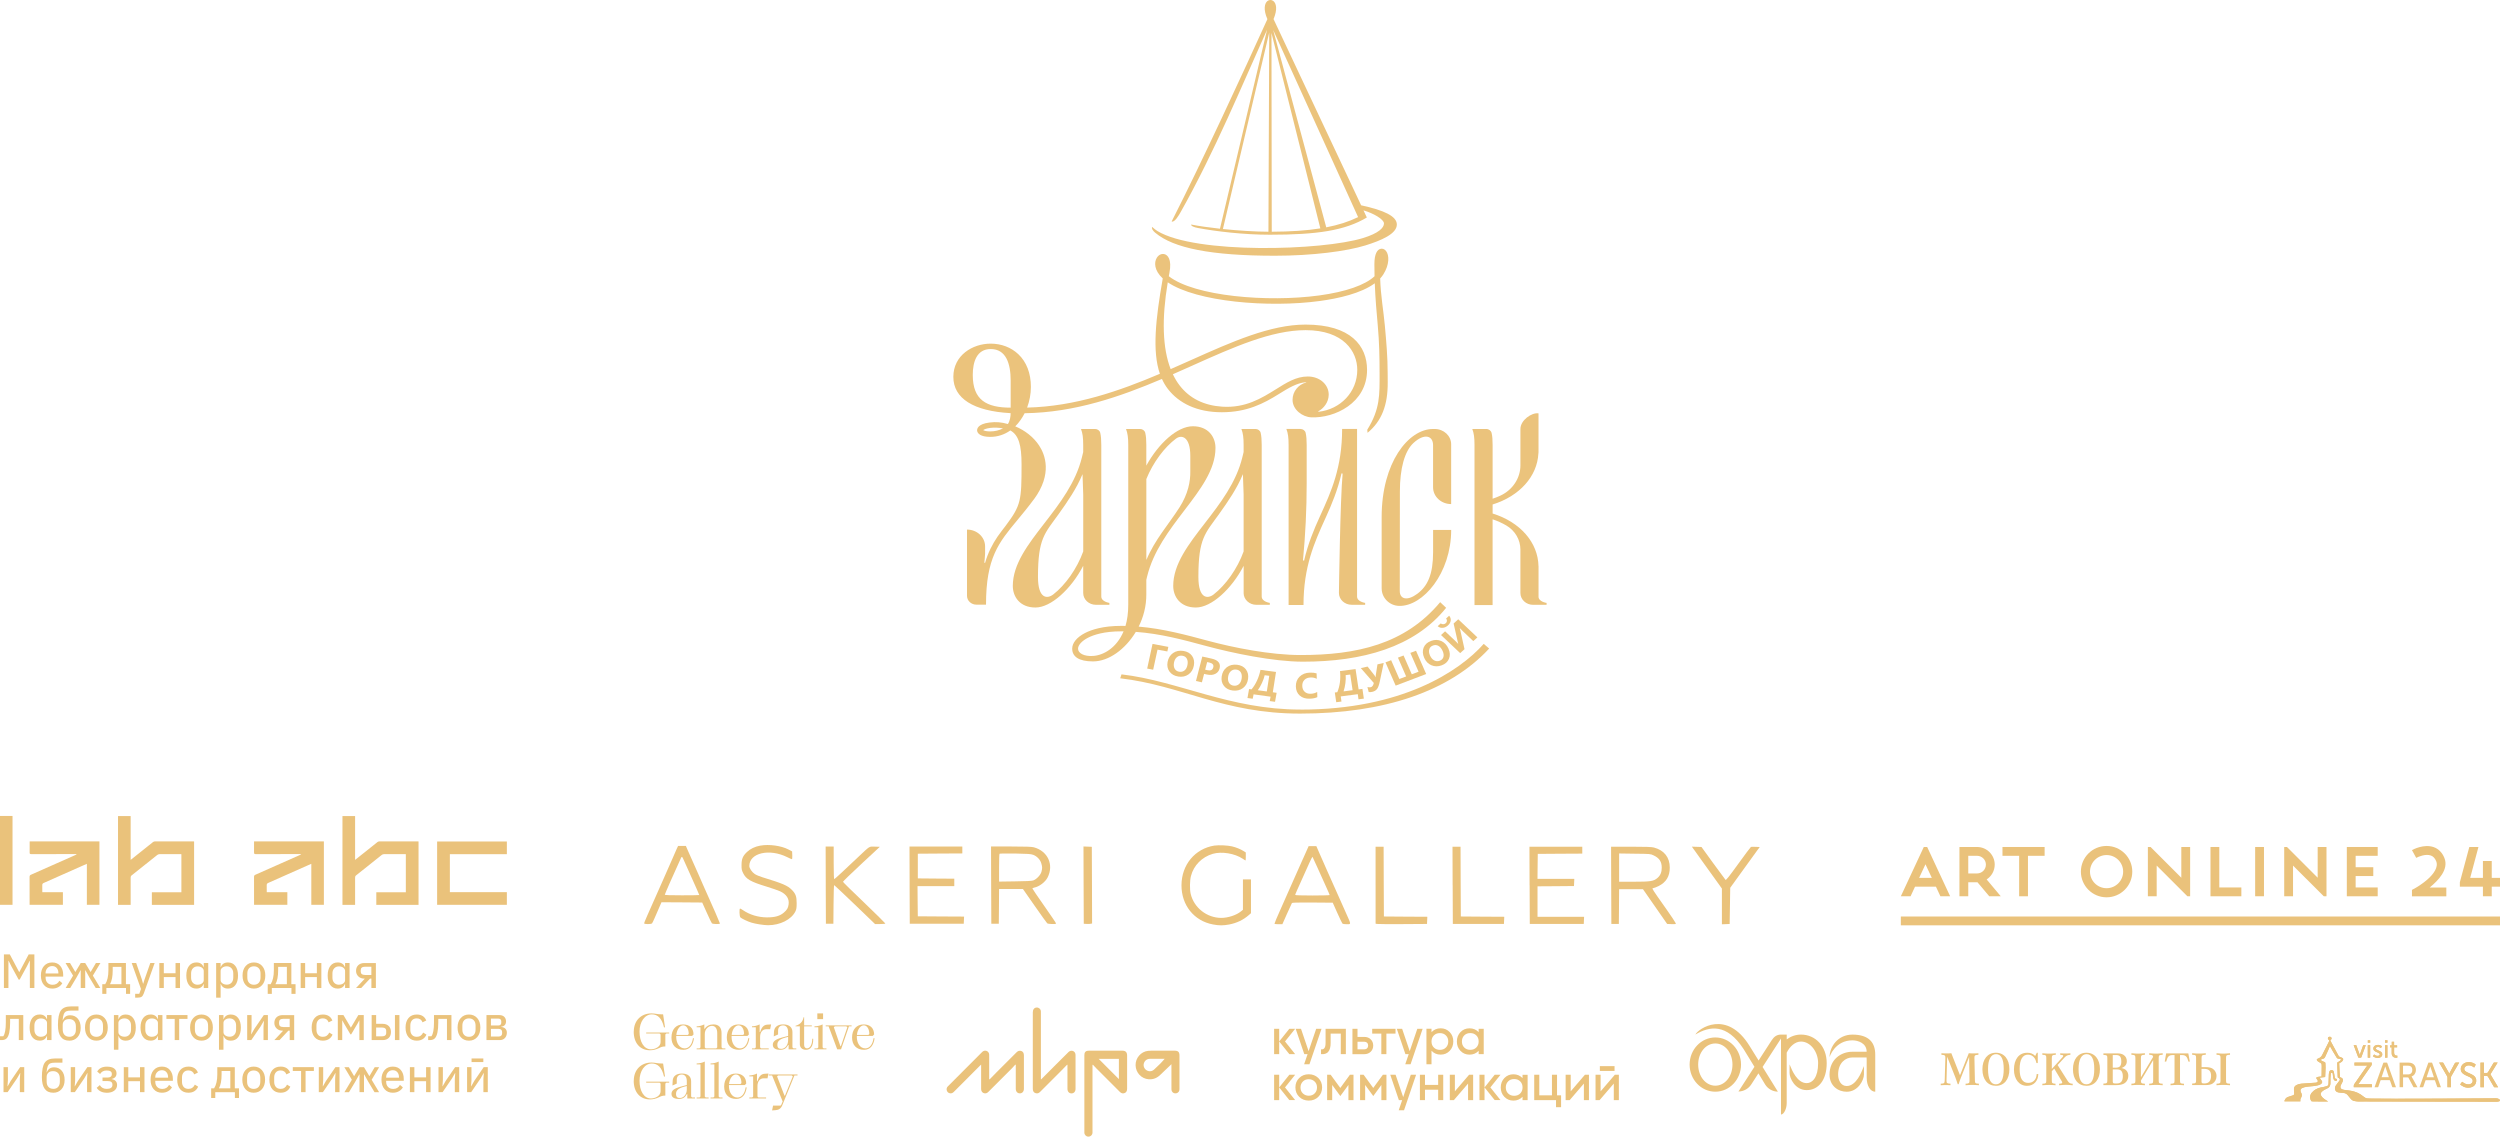 <?xml version="1.0" encoding="UTF-8"?> <svg xmlns="http://www.w3.org/2000/svg" id="_Слой_2" data-name="Слой 2" viewBox="0 0 1060.05 481.95"><defs><style> .cls-1 { fill-rule: evenodd; } .cls-1, .cls-2 { fill: #eac27b; } .cls-3 { fill: #ebc37c; } </style></defs><g id="_Слой_1-2" data-name="Слой 1"><g><path class="cls-3" d="m527.32,251.44c0,2.77,2.42,5.01,5.4,5.01h5.7v-.81s-3.43-.48-3.43-2.71v-64.25c0-2.21-.13-3.78-.44-5.16-.22-.96-1.16-1.63-2.22-1.63h-5.95c.69,1.8.94,3.66.94,6.79v2.99l-.51,2.11c-2.62,10.86-9.43,19.67-16.01,28.18-6.86,8.87-13.33,17.24-13.33,26.48,0,4.56,2.97,9.16,9.59,9.16s15.17-7.85,20.27-17.68v11.51Zm-12.68.6c-2.57,2-6.5,1.94-6.5-7.4,0-16.46,2.88-18.42,8.8-26.72,3.71-5.2,7.53-10.7,10.08-16.87l.3,8.69v24.07c-2.63,7.35-7.65,14.32-12.69,18.23Z"></path><path class="cls-3" d="m585.86,249.56c0,3.87,3.22,7.24,7.38,7.35,10.14.27,22.09-13.89,22.09-32.2h-7.67v9.41c0,9.48-2.34,14.43-6.7,17.66-4.27,3.17-7.43,2.27-7.43-1.16l.05-42.27c0-9.69,2-17.03,5.74-20.5,4.64-4.29,8.33-3.14,8.33.91v17.86c0,3.93,3.43,7.12,7.67,7.12v-25.36c0-3.58-3.13-6.48-6.98-6.48h-.69c-10.48,0-21.8,14.27-21.8,37.33v30.33Z"></path><path class="cls-3" d="m459.3,251.44c0,2.77,2.42,5.01,5.4,5.01h5.7v-.81s-3.43-.48-3.43-2.71v-64.25c0-2.21-.13-3.78-.44-5.16-.22-.96-1.16-1.63-2.22-1.63h-5.95c.69,1.8.94,3.66.94,6.79v2.99l-.51,2.11c-2.62,10.86-9.43,19.67-16.01,28.18-6.86,8.87-13.33,17.24-13.33,26.48,0,4.56,2.97,9.16,9.59,9.16s15.16-7.85,20.26-17.68v11.51Zm-12.68.6c-2.57,2-6.5,1.94-6.5-7.4,0-16.46,2.88-18.42,8.81-26.72,3.71-5.2,7.53-10.7,10.08-16.87l.3,8.69v24.07c-2.64,7.35-7.65,14.32-12.69,18.23Z"></path><path class="cls-3" d="m481.61,267.93c10.44.76,19.91,3.3,29.83,5.99,11.06,2.98,28.43,6.65,41.05,6.65,25.09,0,47.23-6.06,60.7-22.84l-2.53-2.4c-14.95,17.96-35.63,22.42-59.13,22.42-12.87,0-28.47-3.12-39.39-6.06-9.32-2.51-18.91-5.1-29.32-5.99,2.02-4.05,3.26-8.7,3.24-13.63v-6.21l.31-1.3c2.63-10.85,9.34-19.64,15.83-28.15,6.78-8.88,13.19-17.26,13.19-26.5,0-4.56-2.97-9.17-9.59-9.17s-14.59,7.32-19.74,16.69v-8.75c0-2.2-.12-3.78-.45-5.15-.22-.97-1.16-1.64-2.21-1.64h-5.95c.69,1.8.95,3.66.95,6.79v67.76c0,3.48-.43,6.44-1.17,8.96-.61-.01-1.21-.02-1.82-.02-7.79,0-12.61,1.64-15.29,3-3.49,1.79-5.49,4.22-5.49,6.67,0,3.33,2.77,5.4,8.82,5.4,6.72,0,13.71-5.15,18.16-12.52Zm4.45-64.78c2.83-7.04,7.74-13.58,12.61-17.18,2.44-1.8,6.04-.7,6.04,7.32v6.4c.11,4.47-.99,9.83-4.54,15.39-4.52,7.1-10.63,13.92-14.06,22.34l-.04-1.07v-33.2Zm-22.61,74.99c-3.84.25-6.34-1.2-6.34-3.08,0-1.52,1.61-3.3,4.21-4.64,2.43-1.24,6.83-2.72,14.09-2.72.33,0,.67.01,1,.01-2.92,7-8.49,10.15-12.95,10.43Z"></path><path class="cls-3" d="m573.15,256.45h5.7v-.81s-3.43-.48-3.43-2.71v-71.04s-6.33,0-6.33,0c0,16.34-4.67,26.63-9.2,36.58l-.27.59c-2.51,5.52-5,11.47-6.67,18.68l-.46-.15c1.04-10.86,1.57-21.75,1.57-32.65v-16.26c0-2.21-.13-3.78-.44-5.16-.22-.96-1.16-1.63-2.22-1.63h-5.95c.69,1.8.94,3.66.94,6.79v67.86h0s6.32,0,6.32,0c0-16.34,4.68-26.63,9.2-36.59l.27-.59c2.51-5.52,4.99-11.47,6.66-18.67l.46.15c-1.04,10.86-1.57,50.59-1.57,50.59,0,2.77,2.42,5.01,5.4,5.01Z"></path><path class="cls-3" d="m652.37,252.93v-12.85h-.02c-.17-10.02-7.74-18.72-19.45-22.34v-3.83c11.43-3.54,18.91-11.91,19.41-21.63.03-.19.05-.36.05-.5v-16.51c-2.86-.44-7.67,2.9-7.67,6.62v15.39c0,5.44-3.27,10.46-8.52,12.89-1.04.48-2.14.92-3.27,1.3v-22.78c0-2.18-.12-3.83-.43-5.1-.24-.98-1.15-1.69-2.24-1.69h-5.95s0,0,0,0c.69,1.8.94,3.67.94,6.79v67.86h7.67v-36.36c2.08.7,4,1.57,5.76,2.59,3.79,2.2,6.03,6.11,6.03,10.26v18.41c0,2.77,2.42,5.01,5.4,5.01h5.7v-.81s-3.43-.48-3.43-2.71Z"></path><polygon class="cls-3" points="488.7 273.03 486.43 283.49 488.97 283.97 490.81 275.46 494.98 276.23 495.4 274.29 488.7 273.03"></polygon><path class="cls-3" d="m499.59,286.87c1.66.26,3.11-.04,4.33-.89,1.22-.85,1.99-2.1,2.3-3.76.3-1.61.04-2.98-.77-4.12-.82-1.14-2.03-1.83-3.65-2.09-1.71-.27-3.18.03-4.41.9-1.23.87-2,2.13-2.31,3.79-.29,1.57-.02,2.93.82,4.07.84,1.14,2.07,1.84,3.69,2.09Zm-1.8-5.87c.19-1.03.61-1.81,1.25-2.35.64-.54,1.41-.74,2.31-.6.87.13,1.5.54,1.88,1.23.39.69.48,1.57.28,2.66-.19,1.05-.61,1.82-1.23,2.33-.63.51-1.38.69-2.26.56-.85-.13-1.49-.54-1.9-1.23-.41-.69-.52-1.55-.33-2.59Z"></path><path class="cls-3" d="m509.8,278.38l-2.69,10.38,2.52.56.93-3.57,1.2.26c1.35.3,2.51.22,3.49-.25.97-.47,1.6-1.22,1.87-2.26.57-2.2-.55-3.62-3.37-4.24l-3.94-.87Zm4.64,4.61c-.28,1.09-1.09,1.49-2.43,1.19l-.99-.22.84-3.23.99.22c1.34.3,1.87.98,1.6,2.05Z"></path><path class="cls-3" d="m528.27,283.81c-.86-1.11-2.1-1.75-3.72-1.94-1.72-.2-3.18.16-4.37,1.07-1.19.91-1.91,2.21-2.16,3.88-.23,1.59.09,2.93.97,4.04.88,1.11,2.14,1.75,3.77,1.94,1.67.19,3.1-.16,4.29-1.05,1.19-.9,1.91-2.18,2.15-3.84.24-1.62-.07-2.98-.93-4.09Zm-1.79,3.91c-.15,1.05-.53,1.85-1.14,2.38-.61.53-1.35.75-2.23.64-.86-.1-1.5-.49-1.94-1.16-.44-.67-.58-1.53-.43-2.58.15-1.03.54-1.83,1.16-2.4.62-.57,1.38-.8,2.28-.69.87.1,1.51.49,1.93,1.16.41.67.54,1.55.38,2.65Z"></path><path class="cls-3" d="m540.64,297.57l.68-3.81-1.62-.22,1.35-8.61-6.58-.9c-.67,3.25-1.93,6.01-3.79,8.28l-1.05-.14-.68,3.81,2.22.3.38-1.86,7.21.99-.38,1.86,2.25.31Zm-3.5-4.38l-3.81-.52c.67-.93,1.26-1.98,1.8-3.16.54-1.18.91-2.25,1.12-3.21l1.94.26-1.04,6.63Z"></path><path class="cls-3" d="m555.69,287.26c.98-.03,1.86.16,2.65.57l-.08-2.31c-.78-.24-1.73-.35-2.85-.31-1.81.05-3.27.62-4.37,1.72-1.1,1.09-1.62,2.49-1.57,4.2.05,1.6.6,2.87,1.64,3.8,1.04.93,2.44,1.38,4.21,1.33,1.35-.04,2.44-.26,3.26-.66l-.07-2.19c-.82.48-1.74.73-2.75.76-1.06.03-1.91-.25-2.55-.85-.65-.59-.98-1.41-1.02-2.44-.04-1.08.27-1.94.91-2.59.64-.65,1.5-.99,2.58-1.02Z"></path><path class="cls-3" d="m576.05,296.52l2.25-.29-.6-4.12-1.62.21-1.3-8.62-6.59.86c.34,3.3-.04,6.27-1.14,8.94l-1.06.14.6,4.12,2.22-.29-.3-2.18,7.22-.94.3,2.18Zm-6.35-3.37c.36-1.07.62-2.23.78-3.5.16-1.27.19-2.39.11-3.38l1.94-.25,1,6.64-3.82.5Z"></path><path class="cls-3" d="m581.23,291.39c-.46.1-.93.08-1.42-.08l.55,2.13c.42.07.92.05,1.51-.09.89-.2,1.57-.61,2.03-1.22.46-.61.84-1.66,1.15-3.14l1.67-7.89-2.65.6-.71,4.58c-.04.31-.06.6-.05.88h-.02c-.14-.3-.3-.56-.48-.79l-2.93-3.73-2.87.65,5.51,6.31c-.23,1.05-.66,1.65-1.29,1.79Z"></path><polygon class="cls-3" points="589.87 279.94 587.47 280.85 591.79 290.72 604.73 285.8 600.42 275.93 598.01 276.84 601.5 284.81 598.62 285.91 595.14 277.94 592.75 278.85 596.23 286.82 593.36 287.91 589.87 279.94"></polygon><path class="cls-3" d="m606.94,282.08c1.37.59,2.81.6,4.32.05,1.55-.56,2.6-1.5,3.14-2.81.54-1.31.46-2.75-.24-4.32-.68-1.53-1.69-2.59-3.03-3.19-1.34-.6-2.77-.62-4.28-.07-1.6.58-2.66,1.53-3.2,2.86-.53,1.33-.45,2.78.25,4.36.66,1.49,1.68,2.54,3.04,3.12Zm-.9-6.77c.23-.77.76-1.31,1.6-1.61.81-.29,1.58-.24,2.3.17.72.41,1.31,1.13,1.77,2.17.44.99.54,1.86.31,2.59-.23.73-.76,1.25-1.58,1.55-.8.29-1.57.23-2.31-.16s-1.34-1.09-1.78-2.08c-.43-.98-.54-1.85-.31-2.62Z"></path><path class="cls-3" d="m618.33,273.01l-.02.02c-.16-.21-.51-.57-1.07-1.1l-4.49-4.24-1.73,1.58,8.12,7.67,1.84-1.68-1.75-7.89c-.1-.45-.19-.79-.27-1.01l.03-.03c.33.38.74.81,1.26,1.29l4.46,4.22,1.73-1.58-8.12-7.67-1.96,1.79,1.72,7.62c.14.61.22.95.24,1.01Z"></path><path class="cls-3" d="m611.98,264.68c-.41.02-.76-.09-1.07-.35l-1.3,1.19c.63.54,1.35.77,2.16.69.8-.07,1.54-.42,2.22-1.04.66-.61,1.04-1.28,1.14-2.03.1-.75-.12-1.43-.66-2.06l-1.3,1.19c.27.29.38.63.36,1-.03.38-.19.7-.48.97-.3.27-.65.42-1.06.44Z"></path><path class="cls-3" d="m551.46,300.87c-30.22,0-51.6-12.07-75.92-14.93l-.55,1.67c26.18,3.06,43.77,14.97,76.24,14.97,35.65,0,63.4-9.43,80.2-27.58l-2.3-1.99c-10.41,11.74-34.92,27.88-77.68,27.88Z"></path><path class="cls-3" d="m489.82,98.66c7.69,6.57,23.78,9.78,50.78,9.78,15.95,0,30.4-1.91,38.36-4.38,6.72-2.09,13.33-4.9,13.33-8.86,0-3.51-5.37-6.03-15.14-8.15l-37.14-78.95c1.77-4.21,1.14-6.72-.09-7.67-.77-.6-1.76-.58-2.52.03-1.17.94-1.83,3.5,0,7.66-9.96,21.96-28,61.06-40.6,85.79h0c1.2.58,3.1-2.7,3.75-3.86,14.5-25.69,26.52-54.88,36.7-77.41l-19.96,84.34c-4.75-.52-9.11-1.14-12.21-1.78-.14.61,1.18,1.16,2.86,1.48,7.68,1.43,19.35,2.85,30.5,2.85,20.05,0,31.81-1.75,41.13-7.31l-1.42-3.02c4.11,1.18,8.68,3.78,8.68,5.54,0,1.9-2.35,4.17-8.79,6.17-17.36,5.39-71.09,6.91-87.28-2.95-.73-.45-1.34-.97-2.22-1.73-.32.55.15,1.48,1.27,2.44Zm48.01-.4c-5.64-.02-12.76-.48-19.29-1.15l19.64-83.32-.34,84.47Zm1.42,0l-.12-84.29,20.72,82.87c-5.87.94-12.64,1.38-20.6,1.42Zm23.11-1.86l-22.51-83.68,36.01,79.34c-3.91,1.92-8.34,3.34-13.5,4.34Z"></path><path class="cls-3" d="m438.39,211.75c7.94-10.82,4.77-18.99,2.18-22.9-2.36-3.55-6-6.37-10.08-8.07,1.55-1.52,2.94-3.55,3.98-5.56,21.22-.28,40.6-7.05,58.22-14.54.69,1.53,1.51,2.95,2.51,4.24,4.63,5.99,12.22,9.88,22.9,9.88s17.77-3.74,24.07-7.67c4.16-2.59,7.79-4.82,11.66-5.07l.03.13c-3.31.81-5.79,3.8-5.79,7.36,0,4.18,4.22,7.26,7.92,7.41,9.88.42,23.67-6.03,23.67-20.12,0-10.21-6.9-19.21-26.08-19.21-14.92,0-31.27,7.31-48.58,15.06-2.82,1.26-5.7,2.54-8.62,3.82-3.42-8.84-3.85-21.15-1.23-36.8,12.21,8.28,42.78,10.88,64.53,7.91,7.84-1.07,17.45-3.21,23.25-7.5.25,6.6.78,12.42,1.29,18.11.61,6.79.75,13.24.75,20.09,0,9.04.28,15.02-5.22,23.9l.12,1.3c5.98-4.94,8.63-11.7,8.55-21.49,0-1.18-.02-2.42-.02-3.74,0-6.95-.58-13.42-1.2-20.27-.56-6.21-1.76-12.59-1.98-19.94.51-.55.96-1.13,1.35-1.74,2.62-4.16,2.55-8.15,1.12-9.94-.67-.84-1.6-1.15-2.49-.84-1.11.39-2.43,1.82-2.43,6.48,0,1.75.02,3.45.06,5.1-4.04,3.75-12.2,6.6-23.48,8.14-21.92,2.99-52.86.34-63.75-8.15.08-.44.16-.88.25-1.33,1.17-6.07-.89-7.58-1.83-7.94-1.26-.49-2.67.08-3.51,1.44-1.17,1.89-1.21,5.31,2.52,8.76-3.03,17.31-4.5,30.85-1.22,40.44-17.12,7.28-35.89,13.85-56.29,14.33,1.04-2.8,1.6-5.82,1.6-8.77,0-5.79-1.85-10.59-5.34-13.88-3.05-2.88-7.21-4.47-11.71-4.47-7.67,0-15.83,4.94-15.83,14.1s8.58,14.52,24.29,15.38c0,1.44-.28,3.27-1.16,4.61-2.75-.8-5.05-.98-7.79-.64-5.07.63-5.31,2.76-5.27,3.39.09,1.31,1.6,2.7,5.56,2.7,3.24,0,6.11-1.02,8.53-2.73,3.53,1.93,4.76,6.22,4.76,14.4,0,15.36-.24,17.29-6.62,25.85-1.21,1.63-2.47,3.16-3.58,4.79-2.18,3.23-3.99,6.71-5.26,11.09h-.33s.33-3.05.33-3.86v-3.12c0-3.93-3.43-7.12-7.67-7.12v28.11c0,2.06,1.8,3.73,4.02,3.73h4.04c0-19.85,5.33-26.27,13.41-36,2.08-2.51,4.44-5.35,6.87-8.65Zm67.58-56.91c17.07-7.64,33.2-14.85,47.62-14.85,16.18,0,21.92,9.07,21.92,16.85,0,9.33-7.08,16.74-16.47,17.77l-.05-.23c2.16-1.12,4.38-3.71,4.41-6.99.03-4.35-3.82-7.75-8.86-7.75s-9.09,2.66-13.62,5.48c-6.01,3.73-12.82,7.96-22.67,7.32-7.77-.51-13.83-3.53-18.03-8.96-1.11-1.43-2.06-3.04-2.9-4.79,2.93-1.28,5.82-2.57,8.65-3.84Zm-77.43,18.01c-10.26,0-16.07-3.22-16.07-13.84,0-5.57,1.69-11.01,7.61-11.01,6.48,0,8.46,6.13,8.46,13.38v11.47Zm-8.65,10.08c-1.81,0-2.68-.35-2.99-.55.28-.24,1.13-.71,3.02-.94,1.74-.21,3.56-.13,5.37.22-1.62.81-3.43,1.27-5.4,1.27Z"></path></g><g><g><g><path class="cls-2" d="m1.66,418.94v-14.27h2.49l3.97,7.5h.08l3.97-7.5h2.41v14.27h-1.92v-11.53h-.1l-1.17,2.35-3.07,5.62h-.41l-3.07-5.62-1.17-2.35h-.1v11.53h-1.92Z"></path><path class="cls-2" d="m22.15,419.18c-1.47,0-2.64-.5-3.51-1.51s-1.3-2.35-1.3-4.03.43-3.02,1.3-4.03c.87-1.01,2.04-1.51,3.51-1.51s2.58.49,3.4,1.46c.82.97,1.24,2.23,1.24,3.75v.8h-7.46v.43c0,.9.27,1.63.8,2.19.53.56,1.26.84,2.19.84,1.31,0,2.26-.57,2.86-1.72l1.23,1.04c-.38.7-.94,1.25-1.69,1.67-.74.42-1.6.62-2.57.62Zm0-9.55c-.83,0-1.51.28-2.04.85-.53.57-.79,1.28-.79,2.16v.14h5.44v-.2c0-.89-.24-1.6-.72-2.14s-1.11-.81-1.9-.81Z"></path><path class="cls-2" d="m34.23,408.34h1.9l2.29,3.82,2.25-3.82h1.9l-3.19,5.34,3.15,5.26h-1.94l-2.66-4.44-1.7-3.07h-.1v7.5h-1.9v-7.5h-.1l-1.7,3.07-2.66,4.44h-1.94l3.15-5.26-3.19-5.34h1.9l2.25,3.82,2.29-3.82Z"></path><path class="cls-2" d="m43.37,421.41v-4.09h1.25c.9-1.42,1.35-3.4,1.35-5.93v-3.05h7.42v8.98h1.78v4.09h-1.74v-2.47h-8.32v2.47h-1.74Zm3.27-4.09h4.85v-7.36h-3.7v1.53c0,2.54-.38,4.48-1.14,5.83Z"></path><path class="cls-2" d="m61.36,415.11l2.37-6.77h1.84l-4.6,12.9c-.26.68-.56,1.15-.91,1.4-.35.25-.92.38-1.71.38h-1.04v-1.62h1.74l.72-2.04-3.93-11.02h1.9l2.35,6.77.55,1.98h.1l.61-1.98Z"></path><path class="cls-2" d="m67.56,418.94v-10.59h1.9v4.33h4.97v-4.33h1.9v10.59h-1.9v-4.64h-4.97v4.64h-1.9Z"></path><path class="cls-2" d="m86.39,418.94v-1.74h-.08c-.49,1.32-1.51,1.98-3.05,1.98-1.32,0-2.36-.49-3.12-1.48-.76-.99-1.14-2.34-1.14-4.06s.38-3.07,1.14-4.06c.76-.99,1.8-1.48,3.12-1.48,1.54,0,2.56.66,3.05,1.98h.08v-1.74h1.9v10.59h-1.9Zm-2.58-1.41c.72,0,1.33-.18,1.83-.55.5-.37.75-.83.75-1.39v-3.88c0-.56-.25-1.02-.75-1.39-.5-.37-1.11-.55-1.83-.55-.85,0-1.52.27-2.02.82-.51.55-.76,1.27-.76,2.17v1.8c0,.9.25,1.62.76,2.17.5.55,1.18.82,2.02.82Z"></path><path class="cls-2" d="m91.65,423.02v-14.68h1.9v1.74h.08c.49-1.32,1.51-1.98,3.05-1.98,1.32,0,2.36.49,3.12,1.48.76.99,1.13,2.34,1.13,4.06s-.38,3.07-1.13,4.06c-.76.99-1.8,1.48-3.12,1.48-1.54,0-2.56-.66-3.05-1.98h-.08v5.83h-1.9Zm4.48-5.5c.85,0,1.52-.27,2.02-.82.5-.55.76-1.27.76-2.17v-1.8c0-.9-.25-1.62-.76-2.17-.51-.55-1.18-.82-2.02-.82-.72,0-1.33.18-1.83.55-.5.37-.75.83-.75,1.39v3.88c0,.56.25,1.02.75,1.39.5.37,1.11.55,1.83.55Z"></path><path class="cls-2" d="m111.17,417.67c-.89,1.01-2.05,1.51-3.5,1.51s-2.61-.5-3.5-1.51c-.89-1.01-1.33-2.35-1.33-4.03s.44-3.02,1.33-4.03c.89-1.01,2.05-1.51,3.5-1.51s2.61.5,3.5,1.51c.89,1.01,1.33,2.35,1.33,4.03s-.44,3.02-1.33,4.03Zm-5.54-.92c.5.53,1.19.8,2.04.8s1.54-.27,2.04-.8c.5-.53.76-1.3.76-2.31v-1.59c0-1.01-.25-1.78-.76-2.31-.51-.53-1.19-.8-2.04-.8s-1.54.27-2.04.8c-.51.53-.76,1.3-.76,2.31v1.59c0,1.01.25,1.78.76,2.31Z"></path><path class="cls-2" d="m113.52,421.41v-4.09h1.25c.9-1.42,1.35-3.4,1.35-5.93v-3.05h7.42v8.98h1.78v4.09h-1.74v-2.47h-8.32v2.47h-1.74Zm3.27-4.09h4.85v-7.36h-3.7v1.53c0,2.54-.38,4.48-1.15,5.83Z"></path><path class="cls-2" d="m127.49,418.94v-10.59h1.9v4.33h4.97v-4.33h1.9v10.59h-1.9v-4.64h-4.97v4.64h-1.9Z"></path><path class="cls-2" d="m146.32,418.94v-1.74h-.08c-.49,1.32-1.51,1.98-3.05,1.98-1.32,0-2.36-.49-3.12-1.48-.76-.99-1.13-2.34-1.13-4.06s.38-3.07,1.13-4.06c.76-.99,1.8-1.48,3.12-1.48,1.54,0,2.56.66,3.05,1.98h.08v-1.74h1.9v10.59h-1.9Zm-2.58-1.41c.72,0,1.33-.18,1.83-.55.5-.37.75-.83.75-1.39v-3.88c0-.56-.25-1.02-.75-1.39-.5-.37-1.11-.55-1.83-.55-.85,0-1.52.27-2.02.82-.51.55-.76,1.27-.76,2.17v1.8c0,.9.25,1.62.76,2.17.5.55,1.18.82,2.02.82Z"></path><path class="cls-2" d="m154.58,415.05v-.1h-.14c-1.04,0-1.87-.32-2.51-.95-.64-.63-.96-1.41-.96-2.32,0-1.02.32-1.83.95-2.43.63-.6,1.49-.9,2.57-.9h4.89v10.59h-1.9v-3.99h-.59l-3.74,3.99h-2.19l3.64-3.88Zm.2-1.64h2.68v-3.5h-2.68c-1.21,0-1.82.49-1.82,1.45v.61c0,.95.61,1.43,1.82,1.43Z"></path><path class="cls-2" d="m0,441.03v-1.64h1.39c.72-.98,1.08-2.94,1.08-5.89v-3.09h7.4v10.59h-1.9v-8.98h-3.68v1.53c0,3.5-.49,5.75-1.47,6.73-.48.49-1.19.74-2.13.74h-.7Z"></path><path class="cls-2" d="m19.94,441.01v-1.74h-.08c-.49,1.32-1.51,1.98-3.05,1.98-1.32,0-2.36-.49-3.12-1.48-.76-.99-1.13-2.34-1.13-4.06s.38-3.07,1.13-4.06c.76-.99,1.8-1.48,3.12-1.48,1.54,0,2.56.66,3.05,1.98h.08v-1.74h1.9v10.59h-1.9Zm-2.58-1.41c.72,0,1.33-.18,1.83-.55s.75-.83.75-1.39v-3.88c0-.56-.25-1.02-.75-1.39s-1.11-.55-1.83-.55c-.85,0-1.52.27-2.02.82-.51.55-.76,1.27-.76,2.17v1.8c0,.9.25,1.62.76,2.17.5.55,1.18.82,2.02.82Z"></path><path class="cls-2" d="m29.38,441.26c-3.2,0-4.81-2.19-4.81-6.58,0-2.96.41-5.02,1.23-6.19.82-1.17,2.23-1.75,4.23-1.75h3.25v1.78h-3.23c-.86,0-1.51.1-1.95.3-.44.2-.79.59-1.04,1.18-.25.59-.42,1.47-.5,2.64h.08c.3-.74.7-1.28,1.2-1.63.5-.35,1.14-.52,1.93-.52,1.32,0,2.39.48,3.21,1.43.82.95,1.23,2.26,1.23,3.93s-.44,2.93-1.33,3.93c-.89.99-2.05,1.49-3.5,1.49Zm.08-1.64c.82,0,1.48-.26,1.97-.79.5-.53.75-1.26.75-2.22v-1.35c0-1.02-.25-1.8-.76-2.34-.5-.54-1.21-.81-2.11-.81s-1.56.22-2.02.67c-.46.45-.7,1.06-.7,1.84v1.84c0,1.02.25,1.8.76,2.34.5.54,1.21.81,2.1.81Z"></path><path class="cls-2" d="m44.37,439.75c-.89,1.01-2.05,1.51-3.5,1.51s-2.61-.5-3.5-1.51c-.89-1.01-1.33-2.35-1.33-4.03s.44-3.02,1.33-4.03c.89-1.01,2.05-1.51,3.5-1.51s2.61.5,3.5,1.51c.89,1.01,1.33,2.35,1.33,4.03s-.44,3.02-1.33,4.03Zm-5.54-.92c.51.53,1.19.8,2.04.8s1.54-.27,2.04-.8c.51-.53.76-1.3.76-2.31v-1.59c0-1.01-.25-1.78-.76-2.31-.5-.53-1.19-.8-2.04-.8s-1.54.27-2.04.8c-.5.53-.76,1.3-.76,2.31v1.59c0,1.01.25,1.78.76,2.31Z"></path><path class="cls-2" d="m48.3,445.1v-14.68h1.9v1.74h.08c.49-1.32,1.51-1.98,3.05-1.98,1.32,0,2.36.49,3.12,1.48.76.99,1.13,2.34,1.13,4.06s-.38,3.07-1.13,4.06c-.76.99-1.8,1.48-3.12,1.48-1.54,0-2.56-.66-3.05-1.98h-.08v5.83h-1.9Zm4.48-5.5c.84,0,1.52-.27,2.02-.82.51-.55.76-1.27.76-2.17v-1.8c0-.9-.25-1.62-.76-2.17-.5-.55-1.18-.82-2.02-.82-.72,0-1.33.18-1.83.55-.5.37-.75.83-.75,1.39v3.88c0,.56.25,1.02.75,1.39.5.37,1.11.55,1.83.55Z"></path><path class="cls-2" d="m66.97,441.01v-1.74h-.08c-.49,1.32-1.51,1.98-3.05,1.98-1.32,0-2.36-.49-3.12-1.48-.76-.99-1.14-2.34-1.14-4.06s.38-3.07,1.14-4.06c.76-.99,1.8-1.48,3.12-1.48,1.54,0,2.56.66,3.05,1.98h.08v-1.74h1.9v10.59h-1.9Zm-2.58-1.41c.72,0,1.33-.18,1.83-.55.5-.37.75-.83.75-1.39v-3.88c0-.56-.25-1.02-.75-1.39-.5-.37-1.11-.55-1.83-.55-.85,0-1.52.27-2.02.82-.51.55-.76,1.27-.76,2.17v1.8c0,.9.25,1.62.76,2.17.5.55,1.18.82,2.02.82Z"></path><path class="cls-2" d="m74.08,441.01v-8.98h-3.52v-1.62h8.94v1.62h-3.52v8.98h-1.9Z"></path><path class="cls-2" d="m88.93,439.75c-.89,1.01-2.05,1.51-3.5,1.51s-2.61-.5-3.5-1.51c-.89-1.01-1.33-2.35-1.33-4.03s.44-3.02,1.33-4.03c.89-1.01,2.05-1.51,3.5-1.51s2.61.5,3.5,1.51c.89,1.01,1.33,2.35,1.33,4.03s-.44,3.02-1.33,4.03Zm-5.54-.92c.51.53,1.19.8,2.04.8s1.54-.27,2.04-.8c.51-.53.76-1.3.76-2.31v-1.59c0-1.01-.25-1.78-.76-2.31-.5-.53-1.19-.8-2.04-.8s-1.54.27-2.04.8c-.5.53-.76,1.3-.76,2.31v1.59c0,1.01.25,1.78.76,2.31Z"></path><path class="cls-2" d="m92.85,445.1v-14.68h1.9v1.74h.08c.49-1.32,1.51-1.98,3.05-1.98,1.32,0,2.36.49,3.12,1.48.76.99,1.13,2.34,1.13,4.06s-.38,3.07-1.13,4.06c-.76.99-1.8,1.48-3.12,1.48-1.54,0-2.56-.66-3.05-1.98h-.08v5.83h-1.9Zm4.48-5.5c.84,0,1.52-.27,2.02-.82.51-.55.76-1.27.76-2.17v-1.8c0-.9-.25-1.62-.76-2.17-.5-.55-1.18-.82-2.02-.82-.72,0-1.33.18-1.83.55-.5.37-.75.83-.75,1.39v3.88c0,.56.25,1.02.75,1.39s1.11.55,1.83.55Z"></path><path class="cls-2" d="m104.81,441.01v-10.59h1.86v5.56l-.18,2.54h.08l1.29-2.27,3.99-5.83h1.74v10.59h-1.86v-5.56l.18-2.52h-.08l-1.29,2.25-3.99,5.83h-1.74Z"></path><path class="cls-2" d="m119.95,437.13v-.1h-.14c-1.04,0-1.87-.32-2.52-.95-.64-.63-.96-1.41-.96-2.32,0-1.02.32-1.83.95-2.43.63-.6,1.49-.9,2.57-.9h4.89v10.59h-1.9v-3.99h-.59l-3.74,3.99h-2.19l3.64-3.88Zm.2-1.64h2.68v-3.5h-2.68c-1.21,0-1.82.49-1.82,1.45v.61c0,.95.61,1.43,1.82,1.43Z"></path><path class="cls-2" d="m136.92,441.26c-1.5,0-2.67-.49-3.51-1.48-.84-.99-1.26-2.34-1.26-4.06s.42-3.07,1.26-4.06c.84-.99,2.01-1.48,3.51-1.48,1.99,0,3.33.85,4.01,2.53l-1.58.78c-.18-.53-.48-.94-.9-1.24-.42-.29-.93-.44-1.53-.44-.89,0-1.56.27-2.03.82-.47.55-.71,1.27-.71,2.17v1.84c0,.9.23,1.62.71,2.17.47.55,1.15.82,2.03.82,1.24,0,2.14-.6,2.7-1.8l1.39.86c-.34.82-.86,1.45-1.55,1.9-.7.45-1.54.67-2.54.67Z"></path><path class="cls-2" d="m143.24,441.01v-10.59h2.39l3.13,5.28h.04l3.13-5.28h2.31v10.59h-1.86v-8.28h-.08l-.65,1.21-2.74,4.64h-.33l-2.74-4.64-.65-1.21h-.08v8.28h-1.86Z"></path><path class="cls-2" d="m157.59,441.01v-10.59h1.9v3.7h2.76c1.08,0,1.93.31,2.57.93.63.62.95,1.46.95,2.53s-.31,1.92-.94,2.53c-.63.61-1.48.91-2.56.91h-4.68Zm1.9-1.58h2.45c1.21,0,1.82-.48,1.82-1.45v-.84c0-.97-.61-1.45-1.82-1.45h-2.45v3.74Zm7.97,1.58v-10.59h1.9v10.59h-1.9Z"></path><path class="cls-2" d="m176.73,441.26c-1.5,0-2.67-.49-3.51-1.48-.84-.99-1.26-2.34-1.26-4.06s.42-3.07,1.26-4.06c.84-.99,2.01-1.48,3.51-1.48,1.99,0,3.33.85,4.01,2.53l-1.58.78c-.18-.53-.48-.94-.9-1.24-.42-.29-.93-.44-1.53-.44-.89,0-1.56.27-2.03.82-.47.55-.71,1.27-.71,2.17v1.84c0,.9.23,1.62.71,2.17.47.55,1.15.82,2.03.82,1.24,0,2.14-.6,2.7-1.8l1.39.86c-.34.82-.86,1.45-1.55,1.9-.7.45-1.54.67-2.54.67Z"></path><path class="cls-2" d="m181.55,441.03v-1.64h1.39c.72-.98,1.08-2.94,1.08-5.89v-3.09h7.4v10.59h-1.9v-8.98h-3.68v1.53c0,3.5-.49,5.75-1.47,6.73-.48.49-1.19.74-2.13.74h-.7Z"></path><path class="cls-2" d="m202.35,439.75c-.89,1.01-2.05,1.51-3.5,1.51s-2.61-.5-3.5-1.51c-.89-1.01-1.33-2.35-1.33-4.03s.44-3.02,1.33-4.03c.89-1.01,2.05-1.51,3.5-1.51s2.61.5,3.5,1.51c.89,1.01,1.33,2.35,1.33,4.03s-.44,3.02-1.33,4.03Zm-5.54-.92c.5.53,1.19.8,2.04.8s1.54-.27,2.04-.8c.5-.53.76-1.3.76-2.31v-1.59c0-1.01-.25-1.78-.76-2.31-.51-.53-1.19-.8-2.04-.8s-1.54.27-2.04.8c-.51.53-.76,1.3-.76,2.31v1.59c0,1.01.25,1.78.76,2.31Z"></path><path class="cls-2" d="m206.27,441.01v-10.59h5.46c.89,0,1.58.24,2.08.73.5.49.75,1.13.75,1.95,0,1.32-.7,2.08-2.11,2.27v.08c.81.05,1.42.3,1.84.74.42.44.63.99.63,1.68,0,.9-.27,1.65-.81,2.25-.54.6-1.26.9-2.16.9h-5.68Zm1.9-6.18h3.05c.89,0,1.33-.41,1.33-1.23v-.47c0-.82-.44-1.23-1.33-1.23h-3.05v2.92Zm0,4.68h3.29c.45,0,.8-.12,1.06-.36s.39-.58.39-1.03v-.49c0-.44-.13-.77-.39-1.01-.26-.24-.61-.36-1.06-.36h-3.29v3.25Z"></path><path class="cls-2" d="m1.49,463.09v-10.59h1.86v5.56l-.18,2.54h.08l1.29-2.27,3.99-5.83h1.74v10.59h-1.86v-5.56l.18-2.52h-.08l-1.29,2.25-3.99,5.83h-1.74Z"></path><path class="cls-2" d="m22.57,463.34c-3.2,0-4.81-2.19-4.81-6.58,0-2.96.41-5.02,1.23-6.19.82-1.17,2.23-1.75,4.23-1.75h3.25v1.78h-3.23c-.86,0-1.51.1-1.95.3-.44.2-.79.59-1.04,1.18-.25.59-.42,1.47-.5,2.64h.08c.3-.74.7-1.28,1.2-1.63.5-.35,1.14-.52,1.93-.52,1.32,0,2.39.48,3.21,1.43.82.95,1.23,2.26,1.23,3.93s-.44,2.93-1.33,3.93c-.89.99-2.05,1.49-3.5,1.49Zm.08-1.64c.82,0,1.48-.26,1.97-.79.5-.53.75-1.26.75-2.22v-1.35c0-1.02-.25-1.8-.76-2.34-.5-.54-1.21-.81-2.11-.81s-1.56.22-2.02.67c-.46.45-.7,1.06-.7,1.84v1.84c0,1.02.25,1.8.76,2.34.5.54,1.21.81,2.1.81Z"></path><path class="cls-2" d="m30,463.09v-10.59h1.86v5.56l-.18,2.54h.08l1.29-2.27,3.99-5.83h1.74v10.59h-1.86v-5.56l.18-2.52h-.08l-1.29,2.25-3.99,5.83h-1.74Z"></path><path class="cls-2" d="m45.25,463.34c-1.92,0-3.34-.69-4.25-2.08l1.33-1.15c.61,1.06,1.59,1.6,2.92,1.6.79,0,1.39-.14,1.8-.42.41-.28.61-.67.61-1.16v-.24c0-.99-.63-1.49-1.9-1.49h-2.29v-1.49h2.06c1.25,0,1.88-.46,1.88-1.39v-.22c0-.93-.74-1.39-2.21-1.39-1.25,0-2.17.5-2.76,1.49l-1.23-1.04c.82-1.39,2.18-2.08,4.09-2.08,1.35,0,2.37.25,3.07.76.7.51,1.04,1.21,1.04,2.11,0,1.28-.69,2.06-2.07,2.35v.08c.74.1,1.31.36,1.71.8.4.44.6.99.6,1.66,0,1.02-.4,1.83-1.2,2.43-.8.6-1.87.9-3.22.9Z"></path><path class="cls-2" d="m52.49,463.09v-10.59h1.9v4.33h4.97v-4.33h1.9v10.59h-1.9v-4.64h-4.97v4.64h-1.9Z"></path><path class="cls-2" d="m68.66,463.34c-1.47,0-2.64-.5-3.51-1.51-.87-1.01-1.3-2.35-1.3-4.03s.43-3.02,1.3-4.03c.87-1.01,2.04-1.51,3.51-1.51s2.58.49,3.4,1.46c.82.97,1.24,2.23,1.24,3.75v.8h-7.46v.43c0,.9.27,1.63.8,2.19.53.56,1.26.84,2.19.84,1.31,0,2.26-.57,2.86-1.72l1.23,1.04c-.38.7-.94,1.25-1.69,1.67-.74.42-1.6.62-2.57.62Zm0-9.55c-.83,0-1.51.28-2.04.85-.53.57-.79,1.28-.79,2.16v.14h5.44v-.2c0-.89-.24-1.6-.72-2.14-.48-.54-1.11-.81-1.9-.81Z"></path><path class="cls-2" d="m79.91,463.34c-1.5,0-2.67-.49-3.51-1.48-.84-.99-1.26-2.34-1.26-4.06s.42-3.07,1.26-4.06c.84-.99,2.01-1.48,3.51-1.48,1.99,0,3.33.85,4.01,2.53l-1.57.78c-.18-.53-.48-.94-.9-1.24-.42-.29-.93-.44-1.53-.44-.89,0-1.56.27-2.04.82-.47.55-.71,1.27-.71,2.17v1.84c0,.9.24,1.62.71,2.17.47.55,1.15.82,2.04.82,1.24,0,2.14-.6,2.7-1.8l1.39.86c-.34.82-.86,1.45-1.56,1.9-.69.45-1.54.67-2.53.67Z"></path><path class="cls-2" d="m89.54,465.57v-4.09h1.25c.9-1.42,1.35-3.4,1.35-5.93v-3.05h7.42v8.98h1.78v4.09h-1.74v-2.47h-8.32v2.47h-1.74Zm3.27-4.09h4.85v-7.36h-3.7v1.53c0,2.54-.38,4.48-1.14,5.83Z"></path><path class="cls-2" d="m111.07,461.83c-.89,1.01-2.05,1.51-3.5,1.51s-2.61-.5-3.5-1.51c-.89-1.01-1.33-2.35-1.33-4.03s.44-3.02,1.33-4.03c.89-1.01,2.05-1.51,3.5-1.51s2.61.5,3.5,1.51c.89,1.01,1.33,2.35,1.33,4.03s-.44,3.02-1.33,4.03Zm-5.54-.92c.5.53,1.19.8,2.04.8s1.54-.27,2.04-.8c.5-.53.76-1.3.76-2.31v-1.59c0-1.01-.25-1.78-.76-2.31-.51-.53-1.19-.8-2.04-.8s-1.54.27-2.04.8c-.51.53-.76,1.3-.76,2.31v1.59c0,1.01.25,1.78.76,2.31Z"></path><path class="cls-2" d="m119,463.34c-1.5,0-2.67-.49-3.51-1.48-.84-.99-1.26-2.34-1.26-4.06s.42-3.07,1.26-4.06c.84-.99,2.01-1.48,3.51-1.48,1.99,0,3.33.85,4.01,2.53l-1.57.78c-.18-.53-.48-.94-.9-1.24-.42-.29-.93-.44-1.53-.44-.89,0-1.56.27-2.04.82-.47.55-.71,1.27-.71,2.17v1.84c0,.9.24,1.62.71,2.17.47.55,1.15.82,2.04.82,1.24,0,2.14-.6,2.7-1.8l1.39.86c-.34.82-.86,1.45-1.56,1.9-.69.45-1.54.67-2.53.67Z"></path><path class="cls-2" d="m127.67,463.09v-8.98h-3.52v-1.62h8.94v1.62h-3.52v8.98h-1.9Z"></path><path class="cls-2" d="m135.18,463.09v-10.59h1.86v5.56l-.18,2.54h.08l1.29-2.27,3.99-5.83h1.74v10.59h-1.86v-5.56l.18-2.52h-.08l-1.29,2.25-3.99,5.83h-1.74Z"></path><path class="cls-2" d="m152.44,452.5h1.9l2.29,3.82,2.25-3.82h1.9l-3.19,5.34,3.15,5.26h-1.94l-2.66-4.44-1.7-3.07h-.1v7.5h-1.9v-7.5h-.1l-1.7,3.07-2.66,4.44h-1.94l3.15-5.26-3.19-5.34h1.9l2.25,3.82,2.29-3.82Z"></path><path class="cls-2" d="m166.56,463.34c-1.47,0-2.64-.5-3.51-1.51-.87-1.01-1.3-2.35-1.3-4.03s.43-3.02,1.3-4.03c.87-1.01,2.03-1.51,3.51-1.51s2.58.49,3.4,1.46c.83.97,1.24,2.23,1.24,3.75v.8h-7.46v.43c0,.9.26,1.63.8,2.19.53.56,1.26.84,2.19.84,1.31,0,2.26-.57,2.86-1.72l1.23,1.04c-.38.7-.94,1.25-1.69,1.67-.74.42-1.6.62-2.57.62Zm0-9.55c-.83,0-1.51.28-2.03.85-.53.57-.79,1.28-.79,2.16v.14h5.44v-.2c0-.89-.24-1.6-.72-2.14s-1.11-.81-1.9-.81Z"></path><path class="cls-2" d="m173.8,463.09v-10.59h1.9v4.33h4.97v-4.33h1.9v10.59h-1.9v-4.64h-4.97v4.64h-1.9Z"></path><path class="cls-2" d="m185.93,463.09v-10.59h1.86v5.56l-.18,2.54h.08l1.29-2.27,3.99-5.83h1.74v10.59h-1.86v-5.56l.18-2.52h-.08l-1.29,2.25-3.99,5.83h-1.74Z"></path><path class="cls-2" d="m198.05,463.09v-10.59h1.86v5.56l-.18,2.54h.08l1.29-2.27,3.99-5.83h1.74v10.59h-1.86v-5.56l.18-2.52h-.08l-1.29,2.25-3.99,5.83h-1.74Zm1.9-12.76v-1.51h4.99v1.51h-4.99Z"></path></g><g><path class="cls-2" d="m65.59,356.78c-.24,0-.53.14-.73.29-2.41,1.91-4.81,3.83-7.21,5.75-.71.57-1.42,1.14-2.25,1.79v-18.59h-5.36v37.65h5.36v-.71c0-3.62,0-7.25,0-10.87,0-.41.11-.68.44-.93,3.62-2.87,7.22-5.77,10.84-8.64.26-.21.66-.35,1-.35,2.88-.03,5.76-.02,8.64-.01.19,0,.38.02.59.03v16.15h-12.52v5.33h17.91v-26.87c-.12-.01-.19-.03-.27-.03-5.48,0-10.97,0-16.45.01Z"></path><path class="cls-2" d="m214.92,362.18v-5.37h-29.57v26.85h29.57v-5.37h-24.17v-16.1h24.17Z"></path><path class="cls-2" d="m12.56,361.48c-.01.56.17.68.69.68,6.21-.02,12.42-.01,18.62-.01h.65c-.18.22-.37.32-.56.4-6.27,2.79-12.54,5.58-18.82,8.35-.43.19-.6.42-.6.91.02,3.74.01,7.48.01,11.22v.63h5.02s9.1,0,9.1,0v-5.34h-8.73c0-.99,0-1.98-.02-2.97,0-.55.18-.77.66-.98,5.51-2.43,11.01-4.88,16.51-7.33.55-.24,1.1-.48,1.74-.76v17.37h5.33v-26.87H12.58c0,1.61.03,3.15-.01,4.7Z"></path><path class="cls-2" d="m0,383.66h5.31v-37.68H0v37.68Z"></path><path class="cls-2" d="m160.76,356.78c-.24,0-.53.14-.73.29-2.41,1.91-4.81,3.83-7.21,5.75-.71.57-1.42,1.14-2.25,1.79v-18.59h-5.36v37.65h5.36v-.71c0-3.62,0-7.25,0-10.87,0-.41.11-.68.44-.93,3.62-2.87,7.22-5.77,10.84-8.64.26-.21.66-.35,1-.35,2.88-.03,5.76-.02,8.64-.01.19,0,.38.02.59.03v16.15h-12.52v5.33h17.91v-26.87c-.12-.01-.19-.03-.27-.03-5.48,0-10.97,0-16.45.01Z"></path><path class="cls-2" d="m107.73,361.48c-.01.56.17.68.69.68,6.21-.02,12.42-.01,18.62-.01h.65c-.18.22-.37.32-.56.4-6.27,2.79-12.54,5.58-18.82,8.35-.43.19-.6.42-.6.91.02,3.74.01,7.48.01,11.22v.63h5.02s9.1,0,9.1,0v-5.34h-8.73c0-.99,0-1.98-.02-2.97,0-.55.18-.77.66-.98,5.51-2.43,11.01-4.88,16.51-7.33.55-.24,1.1-.48,1.74-.76v17.37h5.33v-26.87h-29.61c0,1.61.03,3.15-.01,4.7Z"></path></g></g><g><g><g><polygon class="cls-2" points="866.96 359.14 849.09 359.14 849.09 362.88 856.16 362.88 856.16 380.04 859.9 380.04 859.9 362.88 866.96 362.88 866.96 359.14"></polygon><path class="cls-2" d="m842.37,372.9c2.05-1.33,3.43-3.65,3.43-6.28,0-4.12-3.36-7.48-7.48-7.48h-7.48v20.9h3.74v-5.93h3.92l4.98,5.93h4.88l-5.98-7.14Zm-4.05-2.54h-3.74v-7.48h3.74c2.06,0,3.74,1.68,3.74,3.74s-1.68,3.74-3.74,3.74Z"></path><path class="cls-2" d="m822.77,380.04h4.13l-9.74-20.9h-1.43l-9.74,20.9h4.13l1.89-4.07h8.87l1.89,4.07Zm-9.02-7.8l2.69-5.77,2.69,5.77h-5.39Z"></path><path class="cls-2" d="m893.23,380.48c-6.01,0-10.89-4.88-10.89-10.89s4.88-10.89,10.89-10.89,10.9,4.89,10.9,10.89-4.89,10.89-10.9,10.89Zm0-17.92c-3.87,0-7.03,3.15-7.03,7.03s3.16,7.03,7.03,7.03,7.03-3.15,7.03-7.03-3.15-7.03-7.03-7.03Z"></path><rect class="cls-2" x="956.23" y="359.14" width="3.74" height="20.89"></rect><polygon class="cls-2" points="924.92 359.14 924.92 372.17 911.89 359.14 910.74 359.14 910.74 380.04 914.48 380.04 914.48 367.02 927.5 380.04 928.66 380.04 928.66 359.14 924.92 359.14"></polygon><polygon class="cls-2" points="982.74 359.14 982.74 372.17 969.72 359.14 968.55 359.14 968.55 380.04 972.29 380.04 972.29 367.02 985.32 380.04 986.48 380.04 986.48 359.14 982.74 359.14"></polygon><polygon class="cls-2" points="941.03 376.3 941.03 359.14 937.29 359.14 937.29 380.04 950.38 380.04 950.38 376.3 941.03 376.3"></polygon><polygon class="cls-2" points="1008.19 362.88 1008.19 359.14 995.1 359.14 995.1 380.04 1008.19 380.04 1008.19 376.3 998.84 376.3 998.84 371.46 1006.32 371.46 1006.32 367.72 998.84 367.72 998.84 362.88 1008.19 362.88"></polygon></g><g><g><path class="cls-2" d="m1030.27,376.3c3.59-2.99,8.19-7.59,6.19-12.54-.91-2.25-2.47-3.83-4.49-4.55-4.13-1.46-8.74.97-9.25,1.26l1.8,3.28c.99-.54,4.04-1.78,6.2-1,1.02.36,1.76,1.16,2.27,2.42,1.04,2.58-1.2,5.42-3.27,7.34-2.56,2.39-5.52,4.01-5.55,4.03l-1.45.79v2.73h14.57v-3.74h-7.02Z"></path><polygon class="cls-2" points="1056.55 365.08 1052.81 365.08 1052.81 372.23 1047.41 372.23 1050.91 359.14 1047.04 359.14 1043.03 374.07 1043.03 375.97 1052.81 375.97 1052.81 380.04 1056.55 380.04 1056.55 375.97 1060.05 375.97 1060.05 372.23 1056.55 372.23 1056.55 365.08"></polygon></g><rect class="cls-2" x="805.99" y="388.62" width="254.06" height="3.74"></rect></g></g><g><path class="cls-2" d="m322.39,358.55c-2.34.44-4.19,1.34-5.65,2.7-1.75,1.66-2.31,2.95-2.31,5.48-.02,1.78.07,2.26.66,3.46,1.27,2.61,3.17,3.68,10.03,5.77,2.29.71,4.8,1.58,5.63,1.95,2.73,1.27,3.99,3.21,3.63,5.6-.22,1.53-.63,2.24-1.97,3.41-1.7,1.49-3.85,2.09-7.28,2.07-3.75-.05-7.26-1.12-10.18-3.12-.51-.34-1.02-.63-1.14-.63-.41,0-.29,3.34.12,3.75.49.49,3.19,1.78,4.68,2.22,1.73.54,5.33,1.1,7.06,1.1,5.11,0,9.89-2.41,11.59-5.84.44-.9.54-1.51.54-3.53,0-2.78-.41-3.95-1.97-5.55-1.85-1.9-3.85-2.75-12.59-5.43-1.17-.34-2.63-.97-3.21-1.36-1.19-.8-2.31-2.44-2.31-3.39.02-5.58,8.52-7.55,16.15-3.73.9.46,1.78.83,1.9.83.15,0,.22-.68.17-1.66l-.07-1.63-1.51-.8c-3.07-1.63-8.28-2.34-11.93-1.66Z"></path><path class="cls-2" d="m514.97,358.53c-8.28,1.32-13.95,8.11-14,16.83-.02,8.47,5.31,15.12,13.37,16.63,2.56.49,4.31.49,6.82.02,3.29-.63,6.04-1.95,8.45-4.07l.83-.73v-14.32h-3.41v12.88l-.88.71c-1.88,1.56-5.48,2.73-8.3,2.73-6.14-.02-11.59-4.31-12.98-10.2-.44-1.88-.39-5.65.12-7.57,1.17-4.51,4.65-8.04,9.25-9.4,3.75-1.1,9.35-.17,12.71,2.09.58.41,1.12.73,1.19.73.05,0,.1-.75.1-1.7v-1.7l-.97-.61c-1.24-.78-3.14-1.56-4.87-1.97-1.78-.44-5.63-.61-7.43-.34Z"></path><path class="cls-2" d="m286.98,359.84c-.27.66-1.02,2.36-1.68,3.85-.63,1.46-2.44,5.58-4.02,9.13-7.01,15.78-8.16,18.36-8.16,18.68,0,.44,3,.44,3.36.02.15-.17.63-1.19,1.1-2.26.46-1.07,1.32-3.02,1.88-4.33l1.02-2.36,8.65.05,8.62.07,1.92,4.26c1.05,2.34,2.02,4.41,2.19,4.55.32.37,3.41.44,3.41.07,0-.19-3.34-7.91-5.24-12.05-.29-.68-1.17-2.65-1.95-4.38-.75-1.75-1.53-3.51-1.7-3.9-1.44-3.17-4.19-9.33-4.8-10.79l-.75-1.75h-3.31l-.54,1.14Zm2.68,4.26c.19.44,1.17,2.61,2.17,4.82,3.63,8.11,4.68,10.47,4.68,10.59,0,.07-3.29.12-7.31.12-4.99,0-7.31-.07-7.31-.27,0-.24,3.58-8.4,5.6-12.76.56-1.22,1.12-2.44,1.24-2.75.29-.73.54-.68.93.24Z"></path><path class="cls-2" d="m552.47,364.18c-1.32,3-2.7,6.09-3.07,6.89s-1.95,4.36-3.51,7.91c-1.56,3.56-3.07,6.94-3.34,7.55-1.05,2.31-2.14,4.92-2.14,5.14,0,.12.75.22,1.68.22h1.66l1.92-4.33c1.05-2.36,2-4.46,2.12-4.63.19-.22,2.12-.29,8.77-.24l8.55.07,1.88,4.21c1.05,2.34,2.02,4.38,2.19,4.58.19.22.78.34,1.85.34,1.95,0,1.95.27-.24-4.63-.85-1.95-2.68-6.06-4.07-9.13-1.36-3.09-3.17-7.14-4.02-9.01-.83-1.88-2.22-4.97-3.04-6.89l-1.51-3.46h-3.26l-2.41,5.41Zm6.33,4.09c1.17,2.61,2.78,6.16,3.56,7.89.8,1.73,1.44,3.24,1.44,3.36,0,.1-3.29.19-7.31.19-4.77,0-7.31-.1-7.31-.24,0-.22.85-2.17,4.12-9.38.37-.8,1.19-2.68,1.88-4.19.66-1.49,1.27-2.63,1.36-2.56.07.1,1.1,2.31,2.26,4.92Z"></path><path class="cls-2" d="m350.13,375.3l.07,16.39h3.17l.07-8.23c.02-4.6.15-8.21.27-8.16s4.07,3.77,8.77,8.28l8.55,8.23h2.19c1.22,0,2.19-.1,2.19-.22s-4.02-4.09-8.94-8.82c-4.94-4.7-8.99-8.69-9.03-8.86-.02-.15,3.46-3.56,7.79-7.57l7.84-7.28-2.14-.07c-2.51-.07-1.88-.46-7.33,4.68-5.94,5.63-9.62,9.03-9.86,9.11-.15.05-.24-2.56-.24-6.87v-6.96h-3.41l.05,16.37Z"></path><path class="cls-2" d="m385.69,375.3l.07,16.39h22.89l.07-1.51.07-1.53-9.81-.05-9.81-.07-.07-6.4-.05-6.38h15.59v-3.17l-7.72-.05-7.74-.07v-10.47l9.45-.07,9.42-.05v-2.92h-22.4l.05,16.37Z"></path><path class="cls-2" d="m420.27,375.3l.07,16.39h3.17l.07-7.38.05-7.35h10.11l4.97,7.11c2.73,3.92,5.14,7.28,5.33,7.43.41.34,3.6.44,3.77.12.07-.1-2.17-3.43-4.97-7.4-2.8-3.99-5.09-7.35-5.09-7.48,0-.1.34-.27.75-.37,2.17-.41,4.7-2.34,5.7-4.29,2.75-5.41.1-11.2-5.84-12.81-.9-.24-3.36-.34-9.69-.34h-8.45l.05,16.37Zm17.78-12.86c1.63.61,3,2.02,3.46,3.58.46,1.53.49,2.09.1,3.58-.34,1.39-2.12,3.26-3.51,3.73-.66.22-3.12.34-7.7.39l-6.77.1v-5.82c0-3.19.07-5.89.19-5.99.1-.1,3.07-.15,6.62-.1,5.36.1,6.65.19,7.6.54Z"></path><path class="cls-2" d="m459.47,375.3l.07,16.39,1.19.07c.66.05,1.46.02,1.78-.07l.56-.12-.05-16.27-.07-16.24-1.78-.07-1.75-.07.05,16.39Z"></path><path class="cls-2" d="m583.28,375.33v16.32l.56.12c.29.07,5.19.1,10.89.07l10.35-.07.07-1.51.07-1.53-9.21-.05-9.21-.07-.07-14.81-.05-14.78h-3.41v16.32Z"></path><path class="cls-2" d="m615.96,375.38l.07,16.39h21.67l.07-1.51.07-1.53-9.21-.05-9.21-.07-.07-14.81-.05-14.78h-3.41l.05,16.37Z"></path><path class="cls-2" d="m648.59,375.38l.07,16.39h22.89l.07-1.53.07-1.51h-19.75v-12.91l7.74-.05,7.72-.07.07-1.53.07-1.51h-15.61l.05-5.31.07-5.28,9.45-.07,9.42-.05v-2.92h-22.4l.05,16.37Z"></path><path class="cls-2" d="m683.18,375.38l.07,16.39h3.17l.07-7.38.05-7.35h10.11l5.14,7.38,5.11,7.35,1.68.07c.9.05,1.8.02,1.97-.05.32-.12-1.17-2.34-7.91-11.88-1.07-1.53-1.97-2.92-1.97-3.09,0-.15.19-.27.46-.27.24,0,1.22-.39,2.17-.85,3.19-1.61,4.72-4.12,4.72-7.79,0-4.38-2.36-7.38-6.75-8.55-.9-.24-3.39-.34-9.69-.34h-8.45l.05,16.37Zm17.97-12.69c2.44,1.14,3.46,2.68,3.46,5.21.02,1.88-.56,3.31-1.8,4.36-1.63,1.41-2.9,1.61-10.01,1.61h-6.26v-11.98l6.65.1c6.55.07,6.65.07,7.96.71Z"></path><path class="cls-2" d="m718.22,360.16c.44.63,1.9,2.7,3.26,4.58,1.36,1.88,3.85,5.36,5.55,7.72l3.09,4.31v15.15l1.66-.07,1.63-.07.12-7.67.12-7.67,5.09-7.06c2.8-3.9,5.63-7.77,6.26-8.65l1.17-1.58-1.73-.07c-.95-.05-1.85-.02-2,.02-.15.07-2.58,3.29-5.38,7.18-4.04,5.6-5.19,7.01-5.41,6.79-.17-.17-2.53-3.36-5.24-7.11l-4.94-6.82-2.02-.07-2.05-.07.8,1.17Z"></path></g></g><g><g><path class="cls-2" d="m540.25,436.23h2.15v10.75h-2.15v-10.75Zm8.92,0l-4.3,5.37,4.3,5.37h-2.47l-4.3-5.37,4.3-5.37h2.47Z"></path><path class="cls-2" d="m560.35,436.23l-5.12,15.05h-2.26l1.47-4.3h-1.4l-3.65-10.75h2.26l3.22,9.48,3.22-9.48h2.26Z"></path><path class="cls-2" d="m570.67,436.23v10.75h-2.15v-8.71h-4.3v3.98c0,3.4-1.36,4.98-4.08,4.73v-2.04c1.29.18,1.93-.72,1.93-2.69v-6.02h8.6Z"></path><path class="cls-2" d="m578.51,439.67c1.11,0,2.01.34,2.7,1.04.7.68,1.06,1.56,1.06,2.62s-.36,1.93-1.06,2.62c-.7.68-1.61,1.04-2.7,1.04h-5.05v-10.75h2.15v3.44h2.9Zm0,5.27c.47,0,.86-.14,1.16-.45.3-.3.45-.68.45-1.16s-.14-.86-.45-1.16c-.3-.3-.68-.45-1.16-.45h-2.9v3.22h2.9Z"></path><path class="cls-2" d="m591.73,436.23v2.04h-3.87v8.71h-2.15v-8.71h-3.87v-2.04h9.89Z"></path><path class="cls-2" d="m603.23,436.23l-5.12,15.05h-2.26l1.47-4.3h-1.4l-3.65-10.75h2.26l3.22,9.48,3.22-9.48h2.26Z"></path><path class="cls-2" d="m606.99,436.23v1.42c1.04-1.09,2.33-1.63,3.87-1.63s2.81.54,3.83,1.59c1.04,1.07,1.54,2.4,1.54,3.99s-.52,2.92-1.54,3.99c-1.02,1.06-2.29,1.59-3.83,1.59s-2.83-.54-3.87-1.63v5.71h-2.15v-15.05h2.15Zm6.11,7.94c.66-.66.99-1.5.99-2.56s-.32-1.9-.99-2.56c-.66-.66-1.5-.99-2.56-.99s-1.9.32-2.56.99c-.66.66-.99,1.5-.99,2.56s.32,1.9.99,2.56c.66.66,1.5.99,2.56.99s1.9-.32,2.56-.99Z"></path><path class="cls-2" d="m629.13,436.23v10.75h-2.15v-1.42c-1.04,1.09-2.33,1.63-3.87,1.63s-2.81-.54-3.83-1.59c-1.04-1.07-1.54-2.4-1.54-3.99s.52-2.92,1.54-3.99c1.02-1.06,2.29-1.59,3.83-1.59s2.83.54,3.87,1.63v-1.42h2.15Zm-5.7,8.92c1.04,0,1.9-.32,2.56-.99.66-.66.99-1.5.99-2.56s-.32-1.9-.99-2.56c-.66-.66-1.5-.99-2.56-.99s-1.9.32-2.56.99c-.66.66-.99,1.5-.99,2.56s.32,1.9.99,2.56c.66.66,1.5.99,2.56.99Z"></path><path class="cls-2" d="m540.25,455.72h2.15v10.75h-2.15v-10.75Zm8.92,0l-4.3,5.37,4.3,5.37h-2.47l-4.3-5.37,4.3-5.37h2.47Z"></path><path class="cls-2" d="m554.94,455.51c1.63,0,2.97.54,4.05,1.59,1.07,1.04,1.61,2.38,1.61,3.99s-.54,2.96-1.61,3.99c-1.06,1.06-2.4,1.59-4.05,1.59s-2.97-.54-4.05-1.59c-1.07-1.04-1.61-2.38-1.61-3.99s.54-2.96,1.61-3.99c1.06-1.06,2.4-1.59,4.05-1.59Zm0,9.1c1.02,0,1.86-.32,2.51-.99.66-.66.99-1.5.99-2.51s-.32-1.86-.99-2.51c-.66-.64-1.5-.99-2.51-.99s-1.86.32-2.51.99c-.66.66-.99,1.5-.99,2.51s.32,1.86.99,2.51c.66.64,1.5.99,2.51.99Z"></path><path class="cls-2" d="m573.91,455.72v10.75h-2.15v-6.43l-3.44,4.71-3.44-4.71v6.43h-2.15v-10.75h1.5l4.08,5.59,4.08-5.59h1.5Z"></path><path class="cls-2" d="m587.88,455.72v10.75h-2.15v-6.43l-3.44,4.71-3.44-4.71v6.43h-2.15v-10.75h1.5l4.08,5.59,4.08-5.59h1.5Z"></path><path class="cls-2" d="m600.46,455.72l-5.12,15.05h-2.26l1.47-4.3h-1.4l-3.65-10.75h2.26l3.22,9.48,3.22-9.48h2.26Z"></path><path class="cls-2" d="m611.96,455.72v10.75h-2.15v-4.41h-5.59v4.41h-2.15v-10.75h2.15v4.3h5.59v-4.3h2.15Z"></path><path class="cls-2" d="m624.64,455.72v10.75h-2.15v-7.02l-6.02,7.02h-1.72v-10.75h2.15v7.02l6.02-7.02h1.72Z"></path><path class="cls-2" d="m627.32,455.72h2.15v10.75h-2.15v-10.75Zm8.92,0l-4.3,5.37,4.3,5.37h-2.47l-4.3-5.37,4.3-5.37h2.47Z"></path><path class="cls-2" d="m647.74,455.72v10.75h-2.15v-1.42c-1.04,1.09-2.33,1.63-3.87,1.63s-2.81-.54-3.83-1.59c-1.04-1.07-1.54-2.4-1.54-3.99s.52-2.92,1.54-3.99c1.02-1.06,2.29-1.59,3.83-1.59s2.83.54,3.87,1.63v-1.42h2.15Zm-5.7,8.92c1.04,0,1.9-.32,2.56-.99.66-.66.99-1.5.99-2.56s-.32-1.9-.99-2.56c-.66-.66-1.5-.99-2.56-.99s-1.9.32-2.56.99c-.66.66-.99,1.5-.99,2.56s.32,1.9.99,2.56c.66.66,1.5.99,2.56.99Z"></path><path class="cls-2" d="m660.21,455.72v8.71h1.72v5.05h-2.15v-3.01h-9.24v-10.75h2.15v8.71h5.37v-8.71h2.15Z"></path><path class="cls-2" d="m673.75,455.72v10.75h-2.15v-7.02l-6.02,7.02h-1.72v-10.75h2.15v7.02l6.02-7.02h1.72Z"></path><path class="cls-2" d="m686.43,455.72v10.75h-2.15v-7.02l-6.02,7.02h-1.72v-10.75h2.15v7.02l6.02-7.02h1.72Zm-8.06-3.65h6.23v2.04h-6.23v-2.04Z"></path></g><g><path class="cls-2" d="m987.93,443.6c.04.06.08.11.1.15.37.65.72,1.31,1.1,1.95.54.91,1.09,1.81,1.64,2.72.2.33.5.47.86.5.19.02.37.02.56.05.4.06.49.28.25.6-.03.04-.07.09-.11.12-.28.19-.56.41-.86.57-.48.25-.48.24-.46.78.07,1.8.14,3.6.19,5.41,0,.28,0,.52.35.57.06,0,.11.06.16.09.47.31.55.71.22,1.16-.17.23-.38.44-.55.68-.35.46-.7.92-1.02,1.41-.23.35-.33.77-.3,1.19.08.93.49,1.44,1.4,1.63.65.13,1.33.19,1.99.21.8.03,1.47.3,1.99.92.41.49.81,1,1.22,1.49.41.48.88.89,1.53,1.01.57.11,1.15.22,1.72.23,1.16.03,2.32-.01,3.48-.01.78,0,1.56.01,2.34.02,1.33,0,2.66,0,3.99,0,3.89.01,7.78.02,11.66.03,1.29,0,2.57,0,3.86,0,3.85.01,7.69.02,11.54.03,1.31,0,2.62,0,3.92,0,2.48,0,4.97,0,7.45,0,1.49,0,2.97.02,4.46.03,1.94,0,3.89.01,5.83,0,.43,0,.87-.02,1.28-.2.36-.16.41-.44.14-.72-.08-.08-.17-.16-.27-.22-.37-.23-.78-.34-1.22-.33-2.06.01-4.12.03-6.18.04-2.28.01-4.55.03-6.83.04-2.49.01-4.98.03-7.47.04-2.19.01-4.39.02-6.58.03-1.27,0-2.55,0-3.82.01-1.63,0-3.25,0-4.88.01-2.26,0-4.51.02-6.77.02-1.13,0-2.27,0-3.4-.02-2.43-.02-4.86-.03-7.28-.05-.46,0-.91-.02-1.37-.06-.68-.06-1.22-.42-1.72-.84-.72-.61-1.51-1.12-2.37-1.51-1.58-.72-3.25-1-4.96-1.16-.51-.05-1.03-.13-1.52-.29-.75-.24-1.02-.84-.77-1.58.12-.36.33-.69.5-1.04.15-.31.33-.61.43-.94.2-.64,0-1.08-.59-1.4-.14-.08-.3-.14-.46-.19-.12-.04-.17-.1-.18-.23-.04-.68-.11-1.36-.14-2.05-.06-1.17-.1-2.33-.15-3.5,0-.18.05-.28.24-.35.55-.2,1.01-.53,1.3-1.07.25-.47.19-.76-.27-1.03-.37-.21-.79-.36-1.19-.52-.13-.05-.22-.11-.29-.23-1.16-2.15-2.33-4.3-3.49-6.45-.13-.23-.12-.3.1-.44.25-.17.39-.39.36-.7-.05-.45-.48-.71-1-.61-.42.08-.68.5-.52.92.06.17.22.31.37.43.22.17.26.24.13.5-.15.3-.29.6-.44.89-.85,1.68-1.7,3.35-2.54,5.03-.33.67-.84,1.11-1.53,1.38-.17.07-.33.14-.49.23-.25.14-.32.37-.16.61.1.15.22.31.37.41.43.29.87.57,1.31.83.15.09.24.18.25.35.03.26.07.52.07.78,0,1.23-.02,2.46-.04,3.69,0,.28-.03.56-.05.84-.26,0-.49-.03-.71,0-.39.05-.78.1-1.15.22-.38.13-.43.38-.2.72.12.18.26.34.37.52.29.46.13.88-.39,1.04-.1.03-.2.06-.3.07-.75.05-1.5.1-2.25.15-1.3.09-2.59.16-3.89.27-.7.06-1.39.24-2.03.56-.86.44-1.2,1.06-1.12,2.03.04.51.08,1.02.1,1.53.02.5-.12.69-.59.85-.63.22-1.27.42-1.91.62-.82.25-1.32.83-1.6,1.61-.03.09-.04.18-.07.28h6.8c-.09-.64-.07-.93.25-1.47.46-.76.46-1.49.02-2.25-.08-.14-.14-.3-.19-.46-.18-.57.03-1.12.55-1.4.28-.15.58-.27.88-.35,1.25-.34,2.54-.36,3.82-.51.73-.08,1.46-.21,2.18-.37.53-.12,1.04-.35,1.43-.75.32-.33.39-.7.14-1.09-.2-.33-.44-.64-.67-.95-.25-.34-.23-.42.19-.48.56-.08,1.12-.14,1.69-.19.15-.02.21-.07.22-.23.05-1.24.13-2.48.16-3.73.02-.65-.05-1.31-.08-1.97-.01-.24-.12-.41-.38-.47-.23-.06-.46-.15-.68-.26-.25-.12-.51-.25-.74-.41-.21-.15-.19-.32.04-.43.22-.11.46-.21.7-.26.45-.09.74-.34.92-.75.02-.04.05-.08.07-.13.43-.94.86-1.88,1.28-2.83.24-.54.45-1.09.69-1.66Z"></path><path class="cls-2" d="m987.16,467.05c-.26-.15-.54-.31-.81-.48-.28-.18-.56-.36-.82-.56-.5-.38-.97-.8-1.29-1.36-.33-.6-.31-1.14.17-1.64.31-.32.69-.6,1.07-.83.52-.31,1.09-.54,1.62-.82.18-.1.36-.24.49-.4.36-.46.54-.99.55-1.57,0-.77,0-1.55.02-2.32.02-.61.08-1.23.15-1.83.03-.28.18-.37.42-.37.22,0,.34.11.39.38.04.26.06.53.08.8.04.56.1,1.12.33,1.63.19.42.51.66.99.64.24-.01.39-.13.41-.37.03-.26-.1-.48-.33-.49-.39-.02-.56-.25-.62-.58-.09-.47-.14-.94-.21-1.41-.06-.37-.12-.74-.22-1.09-.08-.3-.3-.51-.62-.58-.56-.13-1.07.09-1.26.64-.12.36-.19.75-.21,1.13-.06,1.28-.09,2.57-.13,3.85-.03.74-.19.97-.89,1.19-.4.13-.81.22-1.22.3-.38.08-.76.13-1.14.21-1.5.32-2.79,1.01-3.8,2.17-.9,1.03-1,2.39-.28,3.55.04.07.13.14.21.16.15.03.3.02.45.03,1.24.02,2.49.04,3.73.05.93,0,1.85,0,2.76,0Z"></path><path class="cls-2" d="m1059.24,461.01c-.05-.09-.08-.16-.12-.22-.99-1.68-1.99-3.36-2.99-5.04-.09-.16-.1-.27,0-.43.86-1.4,1.72-2.8,2.58-4.2.11-.18.22-.36.35-.57-.52,0-.99,0-1.47,0-.13,0-.2.04-.26.15-.77,1.29-1.55,2.58-2.31,3.88-.16.28-.33.43-.67.39-.31-.04-.62,0-.93,0-.05,0-.11,0-.18-.02v-4.37h-1.46v10.44h1.48v-4.77c.39,0,.76.03,1.12,0,.33-.03.48.1.64.37.81,1.43,1.64,2.85,2.47,4.26.04.06.11.15.17.15.52.01,1.05,0,1.6,0Z"></path><path class="cls-2" d="m999.93,459.72c.19-.25.41-.49.59-.76,1.7-2.44,3.39-4.88,5.08-7.32.03-.04.07-.08.07-.12,0-.32,0-.64,0-.97h-7.33v1.27h5.46c-.21.27-.42.53-.61.8-1.64,2.36-3.27,4.73-4.93,7.07-.31.43-.17.86-.22,1.3h7.7c0-.39,0-.77,0-1.15,0-.04-.1-.11-.16-.12-1.88,0-3.76,0-5.65,0Z"></path><path class="cls-2" d="m1043.16,459.81c.14.12.26.24.39.33,1.38,1,2.88,1.35,4.52.79,1.1-.38,1.75-1.2,1.89-2.38.12-1.02-.24-1.86-1.06-2.48-.54-.41-1.16-.66-1.77-.94-.54-.25-1.11-.48-1.6-.81-.85-.57-.82-1.63.02-2.21.55-.38,1.16-.44,1.8-.32.65.12,1.22.42,1.74.85.23-.41.45-.81.68-1.24-.17-.13-.33-.26-.5-.37-.81-.5-1.7-.7-2.65-.67-.83.03-1.59.28-2.23.81-1.24,1.03-1.4,3.07.04,4.13.57.42,1.2.7,1.84.98.57.25,1.16.49,1.65.89.49.41.66.98.47,1.58-.18.56-.78.97-1.46,1.02-.73.05-1.4-.11-2.03-.47-.31-.18-.61-.4-.92-.61-.26.35-.54.72-.83,1.1Z"></path><path class="cls-2" d="m1034.25,450.54c.05.09.08.15.11.2,1.09,1.88,2.19,3.76,3.28,5.64.08.14.13.32.13.48.01,1.3,0,2.6,0,3.9,0,.07,0,.15,0,.23h1.48c0-.1,0-.18,0-.26,0-1.31,0-2.63,0-3.94,0-.14.04-.29.11-.41,1.08-1.87,2.16-3.73,3.24-5.59.04-.07.08-.15.14-.25-.4,0-.76.03-1.11,0-.43-.05-.65.11-.85.49-.72,1.41-1.48,2.79-2.23,4.18-.01.02-.03.03-.01.01-.85-1.51-1.7-3.03-2.55-4.55-.03-.06-.1-.12-.16-.13-.52,0-1.03,0-1.59,0Z"></path><path class="cls-2" d="m1009.57,444.42c.11-.21.21-.41.33-.6.09-.14.06-.22-.07-.32-.73-.54-2.02-.61-2.79-.14-.57.34-.82.97-.64,1.6.12.42.42.7.79.89.33.17.68.3,1.02.46.22.1.44.2.63.34.34.26.3.71-.08.9-.21.1-.46.15-.69.15-.53-.02-.98-.24-1.39-.61-.17.25-.34.49-.53.78.33.19.61.4.94.52.81.3,1.64.35,2.4-.14.85-.55.87-1.75.03-2.32-.36-.24-.77-.39-1.16-.58-.25-.12-.51-.22-.73-.38-.33-.24-.29-.7.07-.89.16-.08.35-.13.53-.14.49-.02.94.14,1.35.47Z"></path><path class="cls-2" d="m1000.56,447.36c-.04-.15-.07-.34-.13-.51-.42-1.19-.85-2.37-1.28-3.56-.02-.05-.07-.12-.11-.12-.33,0-.67,0-1.01,0,0,.06,0,.08,0,.1.63,1.7,1.27,3.39,1.91,5.09.02.06.11.12.18.12.28.01.55,0,.83,0,.17,0,.25-.05.31-.21.48-1.33.97-2.65,1.46-3.98.14-.37.27-.73.42-1.13-.33,0-.64,0-.94,0-.12,0-.17.04-.21.15-.12.36-.26.71-.38,1.07-.36,1-.71,2-1.06,2.98Z"></path><path class="cls-2" d="m1016.52,447.6c-.15,0-.28,0-.41,0-.47-.03-.82-.34-.91-.79-.03-.15-.05-.32-.05-.47,0-.68,0-1.37,0-2.05,0-.06,0-.12.01-.2h1.26v-.84h-1.28v-1.51h-.99v1.52h-.71v.84h.67v.26c0,.77-.01,1.53,0,2.3.03,1.58,1.28,2.01,2.4,1.84v-.89Z"></path><path class="cls-2" d="m1012.31,448.47v-5.28h-1.01v5.28h1.01Z"></path><path class="cls-2" d="m1005.01,443.17c-.27,0-.54.01-.8,0-.18,0-.24.04-.24.23,0,1.62,0,3.25,0,4.87,0,.07,0,.13,0,.2h1.03v-5.3Z"></path><path class="cls-2" d="m1005.01,442.12v-1.02h-1.01v1.02h1.01Z"></path><path class="cls-2" d="m1011.3,441.09v1.03h1.02v-1.03h-1.02Z"></path><path class="cls-2" d="m987.93,443.6c-.23.57-.45,1.12-.69,1.66-.42.95-.85,1.89-1.28,2.83-.02.04-.05.08-.07.13-.18.41-.47.66-.92.75-.24.05-.47.15-.7.26-.23.11-.25.29-.04.43.23.16.48.29.74.41.22.1.44.2.68.26.26.07.37.23.38.47.03.65.09,1.31.08,1.97-.03,1.24-.11,2.48-.16,3.73,0,.16-.06.22-.22.23-.56.06-1.13.11-1.69.19-.41.06-.43.14-.19.48.23.31.46.62.67.95.24.39.18.76-.14,1.09-.4.41-.9.63-1.43.75-.72.16-1.45.29-2.18.37-1.28.14-2.57.17-3.82.51-.3.08-.61.2-.88.35-.52.28-.72.84-.55,1.4.05.16.11.32.19.46.44.76.44,1.49-.02,2.25-.33.54-.35.83-.25,1.47h-6.8c.02-.1.04-.2.07-.28.28-.79.77-1.36,1.6-1.61.64-.2,1.28-.4,1.91-.62.47-.16.6-.35.59-.85-.02-.51-.06-1.02-.1-1.53-.08-.96.26-1.58,1.12-2.03.64-.33,1.32-.5,2.03-.56,1.29-.11,2.59-.18,3.89-.27.75-.05,1.5-.1,2.25-.15.1,0,.2-.04.3-.07.51-.16.67-.58.39-1.04-.11-.18-.25-.34-.37-.52-.23-.34-.18-.59.2-.72.37-.12.76-.17,1.15-.22.22-.03.45,0,.71,0,.02-.28.05-.56.05-.84.02-1.23.04-2.46.04-3.69,0-.26-.05-.52-.07-.78-.02-.17-.11-.26-.25-.35-.45-.26-.89-.53-1.31-.83-.15-.1-.27-.26-.37-.41-.16-.24-.09-.47.16-.61.16-.09.32-.16.49-.23.69-.27,1.2-.71,1.53-1.38.83-1.68,1.69-3.35,2.54-5.03.15-.3.29-.59.44-.89.13-.26.09-.32-.13-.5-.15-.11-.31-.26-.37-.43-.15-.42.1-.83.52-.92.52-.1.95.15,1,.61.04.31-.11.53-.36.7-.22.15-.23.21-.1.44,1.17,2.15,2.33,4.3,3.49,6.45.07.13.16.18.29.23.4.16.82.3,1.19.52.46.26.52.55.27,1.03-.28.54-.74.87-1.3,1.07-.19.07-.25.16-.24.35.05,1.17.09,2.33.15,3.5.03.68.1,1.36.14,2.05,0,.13.05.19.18.23.16.05.31.11.46.19.59.32.79.76.59,1.4-.1.33-.28.63-.43.94-.17.35-.38.68-.5,1.04-.25.74.03,1.34.77,1.58.49.16,1.01.24,1.52.29,1.71.16,3.38.45,4.96,1.16.86.39,1.65.9,2.37,1.51.5.43,1.05.78,1.72.84.45.04.91.06,1.37.06,2.43.02,4.86.04,7.28.05,1.13,0,2.27.02,3.4.02,2.26,0,4.51-.01,6.77-.02,1.63,0,3.25,0,4.88-.01,1.27,0,2.55,0,3.82-.01,2.19,0,4.39-.02,6.58-.03,2.49-.01,4.98-.03,7.47-.04,2.28-.01,4.55-.03,6.83-.04,2.06-.01,4.12-.03,6.18-.04.44,0,.85.1,1.22.33.1.06.19.14.27.22.27.28.21.56-.14.72-.41.18-.85.2-1.28.2-1.94,0-3.89,0-5.83,0-1.49,0-2.97-.02-4.46-.03-2.48,0-4.97,0-7.45,0-1.31,0-2.62,0-3.92,0-3.85-.01-7.69-.02-11.54-.03-1.29,0-2.57,0-3.86,0-3.89-.01-7.78-.02-11.66-.03-1.33,0-2.66,0-3.99,0-.78,0-1.56-.02-2.34-.02-1.16,0-2.32.04-3.48.01-.58-.01-1.15-.13-1.72-.23-.64-.12-1.12-.53-1.53-1.01-.42-.49-.81-1-1.22-1.49-.52-.61-1.18-.88-1.99-.92-.67-.03-1.34-.08-1.99-.21-.91-.19-1.32-.7-1.4-1.63-.04-.42.07-.84.3-1.19.31-.49.67-.94,1.02-1.41.17-.23.38-.44.55-.68.33-.45.25-.85-.22-1.16-.05-.03-.1-.08-.16-.09-.35-.05-.35-.29-.35-.57-.06-1.8-.13-3.6-.19-5.41-.02-.55-.02-.53.46-.78.3-.16.58-.37.86-.57.04-.03.08-.08.11-.12.24-.32.15-.55-.25-.6-.18-.03-.37-.03-.56-.05-.36-.03-.66-.17-.86-.5-.54-.91-1.1-1.81-1.64-2.72-.38-.64-.73-1.3-1.1-1.95-.03-.05-.06-.09-.1-.15Z"></path><path class="cls-2" d="m1022.55,456.45c.84,1.52,1.66,3.02,2.51,4.56-.56,0-1.09,0-1.61,0-.06,0-.13-.09-.16-.16-.68-1.28-1.36-2.56-2.04-3.84-.06-.12-.13-.16-.27-.16-.67,0-1.34,0-2.03,0v4.15h-1.47v-10.43s.07-.01.11-.01c1.22,0,2.45,0,3.67.01.53,0,1.06.07,1.55.3.89.42,1.36,1.16,1.53,2.1.16.89.02,1.73-.49,2.49-.32.48-.77.81-1.3,1Zm-3.61-.89c.79,0,1.55.02,2.31,0,.5-.02.94-.22,1.25-.63.3-.39.38-.84.37-1.33-.01-1.02-.63-1.69-1.65-1.72-.69-.02-1.38-.02-2.07-.03-.17,0-.22.05-.22.22,0,1.04,0,2.09,0,3.13,0,.12,0,.23,0,.37Z"></path><path class="cls-2" d="m987.16,467.05c-.91,0-1.83,0-2.76,0-1.24-.01-2.49-.03-3.73-.05-.15,0-.31,0-.45-.03-.08-.02-.17-.09-.21-.16-.72-1.16-.62-2.52.28-3.55,1.01-1.16,2.3-1.86,3.8-2.17.38-.08.76-.12,1.14-.21.41-.09.82-.18,1.22-.3.7-.22.87-.45.89-1.19.05-1.28.07-2.57.13-3.85.02-.38.09-.77.21-1.13.19-.54.69-.77,1.26-.64.32.08.53.28.62.58.1.36.16.73.22,1.09.08.47.12.94.21,1.41.06.33.24.56.62.58.23.01.35.23.33.49-.02.24-.17.36-.41.37-.49.02-.8-.22-.99-.64-.24-.52-.29-1.08-.33-1.63-.02-.27-.04-.54-.08-.8-.05-.27-.17-.38-.39-.38-.24,0-.39.09-.42.37-.07.61-.13,1.22-.15,1.83-.03.77-.01,1.55-.02,2.32,0,.58-.19,1.12-.55,1.57-.13.16-.31.3-.49.4-.54.29-1.1.52-1.62.82-.39.23-.76.51-1.07.83-.48.49-.5,1.03-.17,1.64.31.56.78.98,1.29,1.36.26.2.54.39.82.56.27.17.56.33.81.48Z"></path><path class="cls-2" d="m1059.24,461.01c-.55,0-1.07,0-1.6,0-.06,0-.13-.09-.17-.15-.83-1.42-1.66-2.84-2.47-4.26-.15-.27-.31-.4-.64-.37-.36.04-.73,0-1.12,0v4.77h-1.48v-10.44h1.46v4.37c.07,0,.12.02.18.02.31,0,.63-.03.93,0,.34.04.51-.1.67-.39.76-1.3,1.54-2.58,2.31-3.88.07-.11.14-.15.26-.15.47,0,.95,0,1.47,0-.13.21-.24.39-.35.57-.86,1.4-1.71,2.8-2.58,4.2-.1.16-.09.27,0,.43,1,1.68,1.99,3.36,2.99,5.04.04.06.07.13.12.22Z"></path><path class="cls-2" d="m1015.93,461.01c-.49,0-.97,0-1.44,0-.05,0-.13-.09-.15-.16-.31-.88-.63-1.77-.93-2.65-.05-.14-.11-.19-.26-.19-1.18,0-2.37,0-3.55,0-.15,0-.2.05-.24.18-.29.87-.6,1.74-.9,2.62-.05.15-.12.22-.29.21-.43-.01-.85,0-1.31,0,.04-.13.07-.23.11-.33,1.19-3.3,2.38-6.61,3.57-9.92.06-.17.14-.23.32-.22.38.02.76.01,1.14,0,.13,0,.19.04.24.16,1.21,3.38,2.43,6.75,3.64,10.13.02.05.03.1.05.18Zm-6.09-4.25h3.09c-.52-1.57-1.05-3.14-1.53-4.59-.49,1.45-1.02,3.01-1.56,4.59Z"></path><path class="cls-2" d="m1035.02,461.01c-.5,0-.97,0-1.44,0-.06,0-.13-.1-.16-.17-.31-.88-.62-1.75-.92-2.63-.05-.15-.12-.19-.28-.19-1.17,0-2.34,0-3.51,0-.16,0-.23.05-.28.19-.29.86-.59,1.72-.88,2.58-.06.17-.12.24-.32.23-.42-.02-.84,0-1.3,0,.08-.22.14-.42.21-.62,1.16-3.23,2.32-6.45,3.48-9.68.04-.12.09-.18.23-.17.41.01.82,0,1.22,0,.12,0,.18.04.22.15,1.21,3.38,2.43,6.76,3.65,10.15.02.04.03.09.05.17Zm-3-4.24c-.52-1.57-1.05-3.13-1.53-4.59-.49,1.45-1.02,3.01-1.56,4.59h3.09Z"></path><path class="cls-2" d="m999.93,459.72c1.89,0,3.77,0,5.65,0,.06,0,.16.07.16.12.01.38,0,.76,0,1.15h-7.7c.05-.44-.09-.86.22-1.3,1.66-2.35,3.29-4.71,4.93-7.07.19-.27.4-.53.61-.8h-5.46v-1.27h7.33c0,.32,0,.64,0,.97,0,.04-.04.08-.07.12-1.69,2.44-3.38,4.88-5.08,7.32-.18.26-.4.51-.59.76Z"></path><path class="cls-2" d="m1043.16,459.81c.29-.39.56-.75.83-1.1.32.21.61.43.92.61.62.36,1.3.53,2.03.47.68-.05,1.28-.46,1.46-1.02.2-.6.03-1.17-.47-1.58-.49-.41-1.08-.64-1.65-.89-.64-.28-1.27-.56-1.84-.98-1.45-1.06-1.28-3.1-.04-4.13.65-.54,1.4-.79,2.23-.81.95-.03,1.84.17,2.65.67.17.11.33.24.5.37-.23.43-.46.83-.68,1.24-.52-.43-1.09-.73-1.74-.85-.64-.12-1.25-.06-1.8.32-.84.58-.87,1.64-.02,2.21.49.33,1.06.56,1.6.81.61.28,1.23.53,1.77.94.82.63,1.18,1.46,1.06,2.48-.14,1.17-.78,2-1.89,2.38-1.63.56-3.14.21-4.52-.79-.13-.1-.25-.21-.39-.33Z"></path><path class="cls-2" d="m1034.25,450.54c.55,0,1.07,0,1.59,0,.05,0,.13.07.16.13.85,1.51,1.7,3.03,2.55,4.55-.02.02,0,0,.01-.01.75-1.39,1.51-2.77,2.23-4.18.2-.39.42-.54.85-.49.35.04.72,0,1.11,0-.06.1-.1.18-.14.25-1.08,1.86-2.16,3.72-3.24,5.59-.07.12-.11.27-.11.41,0,1.31,0,2.63,0,3.94,0,.08,0,.16,0,.26h-1.48c0-.08,0-.15,0-.23,0-1.3,0-2.6,0-3.9,0-.16-.05-.34-.13-.48-1.09-1.88-2.19-3.76-3.28-5.64-.03-.05-.06-.11-.11-.2Z"></path><path class="cls-2" d="m1009.57,444.42c-.41-.32-.85-.49-1.35-.47-.18,0-.37.05-.53.14-.36.19-.4.65-.07.89.22.16.48.26.73.38.39.19.81.34,1.16.58.84.57.82,1.76-.03,2.32-.76.5-1.59.45-2.4.14-.32-.12-.61-.33-.94-.52.2-.29.36-.53.53-.78.41.36.86.59,1.39.61.23,0,.49-.05.69-.15.38-.19.42-.64.08-.9-.19-.14-.42-.24-.63-.34-.34-.16-.69-.29-1.02-.46-.37-.19-.67-.47-.79-.89-.18-.64.07-1.26.64-1.6.78-.47,2.06-.4,2.79.14.13.1.16.18.07.32-.12.19-.21.39-.33.6Z"></path><path class="cls-2" d="m1000.56,447.36c.35-.99.7-1.99,1.06-2.98.13-.36.26-.71.38-1.07.04-.11.09-.15.21-.15.3,0,.6,0,.94,0-.15.4-.28.76-.42,1.13-.49,1.32-.98,2.65-1.46,3.98-.06.16-.14.22-.31.21-.28-.02-.55,0-.83,0-.06,0-.16-.06-.18-.12-.64-1.69-1.27-3.39-1.91-5.09,0-.02,0-.04,0-.1.34,0,.67,0,1.01,0,.04,0,.09.07.11.12.43,1.19.86,2.37,1.28,3.56.06.17.09.36.13.51Z"></path><path class="cls-2" d="m1016.52,447.6v.89c-1.11.17-2.37-.26-2.4-1.84-.01-.77,0-1.53,0-2.3v-.26h-.67v-.84h.71v-1.52h.99v1.51h1.28v.84h-1.26c0,.08-.01.14-.01.2,0,.68,0,1.37,0,2.05,0,.16.02.32.05.47.09.45.45.76.91.79.13,0,.26,0,.41,0Z"></path><path class="cls-2" d="m1012.31,448.47h-1.01v-5.28h1.01v5.28Z"></path><path class="cls-2" d="m1005.01,443.17v5.3h-1.03c0-.07,0-.14,0-.2,0-1.62,0-3.25,0-4.87,0-.19.06-.24.24-.23.26.01.52,0,.8,0Z"></path><path class="cls-2" d="m1005.01,442.12h-1.01v-1.02h1.01v1.02Z"></path><path class="cls-2" d="m1011.3,441.09h1.02v1.03h-1.02v-1.03Z"></path></g><g><path class="cls-2" d="m268.74,437.42c0-4.79,3.21-7.72,7.51-7.72,1.6,0,2.4.41,4.51.41h.41l.81,5.48-.43.06c-.87-3.9-2.7-5.54-5.14-5.54-3.01,0-5.24,3.13-5.24,7.31s1.77,7.51,4.87,7.51c1.65,0,4.06-1.02,4.06-3.05v-3.25l-.41-.41h-5.69v-.41h9.75v.41h-1.22l-.41.41v5.08c-1.22,0-1.91.3-2.42.57-1.44.75-2.9,1.06-4.08,1.06-4.16,0-6.91-3.01-6.91-7.92Z"></path><path class="cls-2" d="m284.72,439.92c0-3.43,1.93-5.54,4.91-5.54,2.7,0,4.43,1.52,4.43,4.27l-.61.61h-6.7c-.02.14-.02.35-.02.41,0,2.52,1.3,4.87,3.59,4.87,1.91,0,3.13-1.77,3.51-4.35l.43.08c-.39,2.82-1.73,4.87-4.45,4.87-3.27,0-5.1-2.07-5.1-5.22Zm6.91-1.08l.41-.41c0-2.05-.93-3.66-2.34-3.66s-2.7,1.71-2.92,4.06h4.85Z"></path><path class="cls-2" d="m295.38,444.53h1.22l.41-.41v-8.53h-1.62v-.41c1.02,0,2.23-.3,3.25-.81v1.83h.2c.77-1.18,2.05-1.83,3.66-1.83,2.23,0,3.45,1.28,3.45,3.66v6.09l.41.41h1.22v.41h-12.19v-.41Zm8.33,0l.41-.41v-6.09c0-1.83-.79-3.05-2.23-3.05-1.36,0-3.05,1.24-3.05,3.45v5.69l.41.41h4.47Z"></path><path class="cls-2" d="m308.18,439.92c0-3.43,1.93-5.54,4.92-5.54,2.7,0,4.43,1.52,4.43,4.27l-.61.61h-6.7c-.02.14-.02.35-.02.41,0,2.52,1.3,4.87,3.59,4.87,1.91,0,3.13-1.77,3.51-4.35l.43.08c-.39,2.82-1.73,4.87-4.45,4.87-3.27,0-5.1-2.07-5.1-5.22Zm6.91-1.08l.41-.41c0-2.05-.93-3.66-2.34-3.66s-2.7,1.71-2.92,4.06h4.85Z"></path><path class="cls-2" d="m318.84,444.53h1.22l.41-.41v-8.53h-1.62v-.41c1.02,0,2.23-.3,3.25-.81v3.25h.2c.55-1.69,1.3-3.05,3.05-3.15l1.62-.1-.41,2.03h-1.62c-1.58,0-2.64,1.24-2.64,3.25v4.47l.41.41h3.25v.41h-7.11v-.41Z"></path><path class="cls-2" d="m327.68,443.05c0-1.52,1.1-2.36,4.18-3.19l2.32-.61v-1.62c0-1.83-.81-2.84-2.13-2.84s-2.13.81-2.13,2.23v1.62l-1.83.81.1-2.03c.1-1.95,1.6-3.05,3.9-3.05,2.46,0,3.92,1.18,3.92,3.25v6.5l.41.41h1.22v.41h-3.25v-1.83h-.2c-.81,1.46-1.75,2.03-3.37,2.03-1.85,0-3.13-.61-3.13-2.09Zm6.5-1.97v-1.42c-3.37.77-4.57,1.65-4.57,3.33,0,1.36.61,1.75,1.67,1.75,1.58,0,2.9-1.56,2.9-3.66Z"></path><path class="cls-2" d="m339.15,442.7v-7.51h-1.83v-.22c1.79-.59,3.03-1.52,3.41-3.64h.24v3.45h3.25v.41h-3.25v7.92c0,.85.49,1.42,1.2,1.42,1.32,0,2.23-1.58,2.25-4.1l.41.04c0,3.01-1.02,4.67-3.07,4.67-1.6,0-2.62-.93-2.62-2.44Z"></path><path class="cls-2" d="m345.34,444.53h1.22l.41-.41v-8.53h-1.62v-.41c1.14,0,2.44-.3,3.45-.81v9.75l.41.41h1.22v.41h-5.08v-.41Zm1.22-14.83h2.44v2.44h-2.44v-2.44Z"></path><path class="cls-2" d="m351.34,435.19h-1.22v-.41h10.97v.41h-1.12l-3.35,9.75h-1.62l-3.66-9.75Zm5.22,8.41l2.72-8-.41-.41h-4.89l-.41.41,2.78,8h.2Z"></path><path class="cls-2" d="m361.29,439.92c0-3.43,1.93-5.54,4.92-5.54,2.7,0,4.43,1.52,4.43,4.27l-.61.61h-6.7c-.02.14-.02.35-.02.41,0,2.52,1.3,4.87,3.59,4.87,1.91,0,3.13-1.77,3.51-4.35l.43.08c-.39,2.82-1.73,4.87-4.45,4.87-3.27,0-5.1-2.07-5.1-5.22Zm6.91-1.08l.41-.41c0-2.05-.93-3.66-2.34-3.66s-2.7,1.71-2.92,4.06h4.85Z"></path><path class="cls-2" d="m268.74,458.26c0-4.79,3.21-7.72,7.51-7.72,1.6,0,2.4.41,4.51.41h.41l.81,5.48-.43.06c-.87-3.9-2.7-5.54-5.14-5.54-3.01,0-5.24,3.13-5.24,7.31s1.77,7.51,4.87,7.51c1.65,0,4.06-1.02,4.06-3.05v-3.25l-.41-.41h-5.69v-.41h9.75v.41h-1.22l-.41.41v5.08c-1.22,0-1.91.3-2.42.57-1.44.75-2.9,1.06-4.08,1.06-4.16,0-6.91-3.01-6.91-7.92Z"></path><path class="cls-2" d="m284.72,463.88c0-1.52,1.1-2.36,4.18-3.19l2.32-.61v-1.62c0-1.83-.81-2.84-2.13-2.84s-2.13.81-2.13,2.23v1.62l-1.83.81.1-2.03c.1-1.95,1.6-3.05,3.9-3.05,2.46,0,3.92,1.18,3.92,3.25v6.5l.41.41h1.22v.41h-3.25v-1.83h-.2c-.81,1.46-1.75,2.03-3.37,2.03-1.85,0-3.13-.61-3.13-2.09Zm6.5-1.97v-1.42c-3.37.77-4.57,1.65-4.57,3.33,0,1.36.61,1.75,1.67,1.75,1.58,0,2.9-1.56,2.9-3.66Z"></path><path class="cls-2" d="m295.38,465.36h1.22l.41-.41v-13.61h-1.62v-.41c1.14,0,2.44-.3,3.45-.81v14.83l.41.41h1.22v.41h-5.08v-.41Z"></path><path class="cls-2" d="m301.27,465.36h1.22l.41-.41v-13.61h-1.62v-.41c1.14,0,2.44-.3,3.45-.81v14.83l.41.41h1.22v.41h-5.08v-.41Z"></path><path class="cls-2" d="m307.06,460.75c0-3.43,1.93-5.54,4.92-5.54,2.7,0,4.43,1.52,4.43,4.27l-.61.61h-6.7c-.02.14-.02.35-.02.41,0,2.52,1.3,4.87,3.59,4.87,1.91,0,3.13-1.77,3.51-4.35l.43.08c-.39,2.82-1.73,4.87-4.45,4.87-3.27,0-5.1-2.07-5.1-5.22Zm6.91-1.08l.41-.41c0-2.05-.93-3.66-2.34-3.66s-2.7,1.71-2.92,4.06h4.85Z"></path><path class="cls-2" d="m317.72,465.36h1.22l.41-.41v-8.53h-1.62v-.41c1.02,0,2.23-.3,3.25-.81v3.25h.2c.55-1.69,1.3-3.05,3.05-3.15l1.62-.1-.41,2.03h-1.62c-1.58,0-2.64,1.24-2.64,3.25v4.47l.41.41h3.25v.41h-7.11v-.41Z"></path><path class="cls-2" d="m338.14,456.02h-1.28l-5.14,12.59c-.59,1.44-1.46,2.03-2.92,2.13l-1.42.1.41-2.03h2.99c.26,0,.41-.14.51-.41l.57-1.38-4.47-11.01h-1.42v-.41h12.19v.41Zm-1.97.41l-.41-.41h-5.85l-.41.41,3.15,8.16h.2l3.31-8.16Z"></path></g><g><path class="cls-2" d="m463.24,451.56c0,.21,0,.42,0,.62,0,9.22,0,18.45,0,27.67,0,.16,0,.32,0,.48-.08.96-.8,1.63-1.75,1.62-.93,0-1.65-.71-1.7-1.67-.01-.19,0-.39,0-.58,0-10.72,0-21.44,0-32.16,0-.28.02-.57.07-.84.14-.63.55-1.01,1.18-1.13.26-.05.52-.07.79-.07,4.67,0,9.33,0,14,0,1.45,0,2.09.65,2.09,2.1,0,4.68,0,9.36,0,14.05,0,1.08-.5,1.77-1.41,1.94-.66.12-1.19-.14-1.66-.6-3.27-3.28-6.55-6.54-9.82-9.82-.56-.56-1.08-1.14-1.62-1.71-.06.04-.11.07-.17.11Zm2.61-2.59c2.86,2.87,5.72,5.74,8.58,8.6v-8.6h-8.58Z"></path><path class="cls-2" d="m419.6,457.7c1.02-1.04,2.03-2.09,3.06-3.13,2.79-2.79,5.59-5.57,8.37-8.36.59-.6,1.25-.84,2.05-.56.73.26,1.08.9,1.08,1.87,0,4.72,0,9.44,0,14.15,0,1.14-.71,1.94-1.71,1.94-1.04,0-1.74-.77-1.74-1.96,0-3.17,0-6.34,0-9.51,0-.2,0-.41,0-.61l-.18-.12c-.53.57-1.04,1.17-1.59,1.72-3.27,3.28-6.56,6.54-9.83,9.82-.45.45-.94.74-1.59.65-.93-.13-1.5-.82-1.5-1.81,0-3.22,0-6.44,0-9.66,0-.19,0-.38,0-.73-.27.26-.45.43-.63.61-3.64,3.65-7.29,7.3-10.93,10.95-.45.45-.95.73-1.6.63-.68-.11-1.17-.5-1.38-1.16-.22-.68-.07-1.29.44-1.8,1.27-1.27,2.54-2.54,3.81-3.81,3.51-3.51,7.01-7.03,10.52-10.54.21-.21.43-.43.69-.57,1.09-.59,2.39.14,2.49,1.37.03.31.01.63.01.95,0,2.99,0,5.99,0,8.98,0,.19,0,.38,0,.57.06.03.11.07.17.1Z"></path><path class="cls-2" d="m441.49,457.66c2.09-2.09,4.17-4.19,6.26-6.28,1.77-1.77,3.54-3.53,5.32-5.29.92-.91,2.37-.66,2.84.49.12.28.14.62.14.93,0,4.73,0,9.47,0,14.2,0,1.14-.71,1.92-1.72,1.92-1.01,0-1.71-.78-1.71-1.93,0-3.2,0-6.41,0-9.61,0-.19,0-.37,0-.56-.05-.03-.09-.05-.14-.08-.85.88-1.7,1.76-2.56,2.63-2.97,2.98-5.95,5.95-8.92,8.92-.5.5-1.06.74-1.76.56-.68-.17-1.11-.6-1.25-1.28-.05-.22-.06-.45-.06-.68,0-10.79,0-21.58,0-32.37,0-1.19.63-1.97,1.62-2.02.95-.04,1.71.61,1.8,1.55.03.26.01.53.01.79,0,9.19,0,18.38,0,27.56,0,.17,0,.34,0,.51.04.01.09.03.13.04Z"></path><path class="cls-2" d="m496.71,451.24c-1.66,1.58-3.22,3.06-4.76,4.55-1.36,1.32-2.96,1.98-4.88,1.84-3.08-.22-5.49-2.78-5.56-5.93-.07-3.08,2.26-5.79,5.29-6.12.47-.05.95-.07,1.42-.07,3.27,0,6.55,0,9.82,0,1.51,0,2.08.56,2.08,2.06,0,4.77,0,9.54,0,14.31,0,.87-.53,1.52-1.36,1.7-.76.17-1.56-.21-1.88-.92-.12-.26-.16-.58-.16-.87-.01-3.34-.01-6.69-.01-10.03,0-.12,0-.24,0-.51Zm-2.87-2.28s-.07,0-.17,0c-2.02,0-4.04,0-6.06,0-1.28,0-2.27.78-2.6,1.99-.3,1.08.19,2.28,1.17,2.87,1.1.66,2.29.53,3.24-.36.87-.82,1.75-1.63,2.59-2.48.65-.65,1.24-1.36,1.83-2.01Z"></path></g><path class="cls-1" d="m718.85,438.68c6.05-3.63,13.32-4.84,20.45,6.12,1.44,2.31,3.11,5.04,4.62,7.54l-6.79,10.49c2.21-.04,4.25-1.17,5.46-3.04l3.02-4.67c1.65,2.73,2.84,4.71,2.84,4.71,1.18,1.88,3.19,3.02,5.41,3.06l-6.49-10.48,7.81-12.06v32.23c1.21,0,2.42-2.42,2.42-4.84v-21.39c1.3-2.61,3.53-4.71,6.05-4.71,4.01,0,7.27,4.31,7.27,9.15,0,6.05-2.42,8.48-4.84,8.48-4.07,0-6.3-5.6-7.02-7.39-.14-.34-.22-.55-.25-.55v3.63c0,2.24,2.36,7.27,7.27,7.27s8.48-4.17,8.48-11.44-4.88-12.11-10.9-12.11c-2.24,0-4.32.75-6.05,2.04v-2.04h-2.42c-1.81,0-2.99.91-3.97,2.43l-5.54,8.56-3.81-6.14c-9.69-15.74-21.8-7.33-23.01-4.84Zm-2.42,12.72c0-6.35,4.88-11.5,10.9-11.5s10.9,5.15,10.9,11.5-4.88,11.5-10.9,11.5-10.9-5.15-10.9-11.5Zm3.63,0c0,5.08,3.25,8.95,7.27,8.95s7.27-3.86,7.27-8.95-3.25-8.95-7.27-8.95-7.27,3.86-7.27,8.95Zm55.7-3.05c0-4.63,3.63-9.66,9.69-9.66,7.27,0,9.69,3.63,9.69,8.48v15.74c-2.01,0-3.63-2.37-3.63-6.05v-7.27c0-.42-.01-.83-.04-1.21h-6.02c-2.88,0-6.05,2.26-6.05,7.27,0,2.42,1.21,4.84,3.63,4.84,4.07,0,6.34-5.98,7.07-7.89.14-.37.22-.58.25-.58v3.63c0,2.24-2.42,7.27-7.32,7.27-3.63,0-7.27-2.49-7.27-7.27,0-6.37,4.82-9.69,9.69-9.69h6.05c0-3.63-3.63-4.84-6.05-4.84-7.27,0-9.68,6.8-9.69,7.24Z"></path><g><path class="cls-2" d="m838.25,460.1c-.25-.02-.48-.03-.7-.04-.22,0-.42-.01-.62-.02-.2,0-.41-.01-.66-.01s-.46,0-.66.01c-.2,0-.4.01-.6.02-.21,0-.44.02-.69.04-.25.02-.54.04-.88.07v-.65c.36-.01.65-.04.87-.08.21-.04.38-.11.5-.2.12-.09.2-.22.24-.38.04-.16.06-.37.06-.63l-.16-10.08-3.55,8.97c-.09.22-.19.47-.29.77-.1.3-.2.58-.29.85-.11.32-.22.65-.32.99h-.38c-.12-.35-.24-.7-.36-1.05-.11-.3-.22-.6-.32-.93-.11-.32-.21-.6-.3-.83l-3.51-8.85-.28,10.24c0,.24.02.44.06.58.04.15.12.27.24.35.12.09.29.15.51.19s.51.07.88.08v.65c-.48-.03-.86-.05-1.12-.06-.26-.01-.55-.02-.88-.02s-.61,0-.89.02-.7.03-1.25.06v-.65c.36-.01.66-.04.88-.08s.39-.11.5-.2c.11-.09.19-.23.23-.4.04-.17.07-.41.08-.71l.28-9.6c0-.26-.02-.46-.06-.62-.04-.15-.12-.28-.24-.37-.12-.09-.29-.16-.51-.2-.22-.04-.51-.07-.86-.08v-.67c.21.03.41.04.57.05.17,0,.33.01.47.02.15,0,.3.01.45.01h1.09c.17,0,.33,0,.49-.01.16,0,.33-.01.5-.02.17,0,.38-.02.63-.05l3.67,9.36,3.73-9.36c.24.03.45.04.64.05.18,0,.35.01.5.02.15,0,.31.01.47.01h1.03c.15,0,.29,0,.43-.01.14,0,.29-.01.45-.02.16,0,.35-.02.56-.05v.65c-.36.03-.66.06-.88.1s-.39.1-.51.19c-.12.09-.2.21-.24.36-.04.15-.06.36-.06.62l.2,9.62c0,.3.02.53.06.71.04.17.12.31.23.4.11.09.28.16.5.2.22.04.52.07.9.08v.65c-.34-.03-.63-.05-.88-.07Z"></path><path class="cls-2" d="m852.02,453.35c0,1.09-.13,2.07-.4,2.93-.27.87-.65,1.61-1.14,2.22-.49.61-1.09,1.08-1.79,1.41-.71.33-1.5.49-2.37.49s-1.68-.16-2.39-.49c-.71-.33-1.31-.8-1.8-1.4-.5-.61-.88-1.34-1.15-2.21-.27-.87-.4-1.84-.4-2.91s.13-2.03.4-2.89c.27-.87.65-1.61,1.15-2.22.5-.61,1.1-1.08,1.8-1.41.71-.33,1.5-.49,2.37-.49s1.66.16,2.37.49c.71.33,1.31.8,1.8,1.4.5.61.88,1.34,1.15,2.2.27.86.4,1.82.4,2.88Zm-2.4-.1c0-2.08-.27-3.65-.82-4.7-.54-1.05-1.35-1.57-2.43-1.57s-1.93.54-2.52,1.63c-.59,1.09-.89,2.64-.89,4.66,0,2.15.28,3.77.85,4.87.56,1.1,1.4,1.64,2.5,1.64,2.2,0,3.31-2.18,3.31-6.53Z"></path><path class="cls-2" d="m863.88,457.48c-.23.61-.55,1.14-.97,1.57-.42.44-.91.77-1.49,1.01-.58.24-1.22.35-1.92.35-.83,0-1.59-.16-2.27-.49-.68-.33-1.26-.8-1.74-1.4-.48-.61-.86-1.33-1.13-2.18-.27-.85-.4-1.79-.4-2.82,0-1.1.13-2.09.39-2.97.26-.88.64-1.63,1.12-2.25.48-.62,1.08-1.09,1.77-1.42.7-.33,1.49-.49,2.36-.49.71,0,1.33.1,1.85.31.52.21,1.03.55,1.52,1.04l.69-1.35h.4v4.38h-.56c-.07-.27-.13-.5-.18-.69-.05-.19-.11-.36-.16-.51-.05-.15-.12-.3-.19-.43-.07-.13-.16-.28-.25-.44-.31-.47-.71-.84-1.19-1.11-.48-.27-1.02-.4-1.61-.4-1.16,0-2.04.52-2.64,1.56-.61,1.04-.91,2.56-.91,4.55s.3,3.42.91,4.4c.61.98,1.51,1.47,2.7,1.47,1.05,0,1.9-.33,2.54-.98.65-.65,1-1.57,1.07-2.75h.69c-.03.77-.15,1.46-.38,2.07Z"></path><path class="cls-2" d="m878.05,460.1c-.24-.02-.47-.04-.69-.05-.22-.01-.43-.02-.65-.03-.22,0-.45-.01-.71-.01s-.49,0-.7.01c-.21,0-.42.02-.64.03-.22.01-.44.03-.69.05-.24.02-.53.04-.87.07v-.65c.56-.04.93-.09,1.09-.16.16-.07.24-.19.24-.38,0-.11-.04-.23-.11-.35-.07-.13-.14-.24-.19-.33l-3.09-5.2-1.03,1.09v3.95c0,.28.02.51.05.69.03.17.1.31.21.4.11.09.27.16.47.2.21.04.49.07.84.1v.65c-.27-.03-.51-.05-.73-.07-.22-.02-.42-.03-.62-.04-.2,0-.4-.01-.61-.02-.21,0-.45-.01-.72-.01s-.51,0-.73.01c-.22,0-.43.01-.65.02-.22,0-.44.02-.68.04-.24.02-.51.04-.84.07v-.65c.36-.01.66-.04.88-.08.22-.04.39-.11.51-.21.12-.1.2-.24.23-.41.03-.17.05-.4.05-.69v-9.5c0-.28-.02-.51-.05-.69-.03-.17-.11-.31-.23-.41-.12-.1-.29-.17-.51-.21-.22-.04-.51-.07-.88-.08v-.65c.34.03.63.05.88.07.25.02.48.04.7.05.21.01.43.02.64.03.21,0,.43.01.68.01s.47,0,.68-.01c.21,0,.42-.02.63-.03.21-.01.43-.03.67-.05.24-.02.51-.04.82-.07v.65c-.36.01-.66.04-.88.08s-.39.11-.51.21c-.12.1-.2.24-.24.41-.04.17-.06.4-.06.69v4.62l4.52-4.96c.12-.13.2-.24.25-.32.05-.08.07-.16.07-.24,0-.17-.08-.29-.23-.35-.15-.06-.5-.1-1.04-.13v-.65c.26.03.47.04.66.05.18,0,.35.01.51.02.16,0,.32.01.47.01h1.03c.15,0,.31,0,.47-.01.16,0,.33-.01.51-.02.18,0,.4-.02.66-.05v.65c-.3.03-.55.06-.78.1-.22.04-.43.1-.62.19-.19.09-.37.2-.53.33-.17.13-.35.3-.53.5l-2.96,3.21,4.11,6.49c.17.28.34.51.49.7.15.18.32.33.48.43.17.11.36.18.56.23.21.05.46.08.76.09v.65c-.34-.03-.63-.05-.87-.07Z"></path><path class="cls-2" d="m890.41,453.35c0,1.09-.13,2.07-.4,2.93-.27.87-.65,1.61-1.14,2.22-.49.61-1.09,1.08-1.79,1.41-.71.33-1.5.49-2.37.49s-1.68-.16-2.39-.49c-.71-.33-1.31-.8-1.8-1.4-.5-.61-.88-1.34-1.15-2.21-.27-.87-.4-1.84-.4-2.91s.13-2.03.4-2.89c.27-.87.65-1.61,1.15-2.22.5-.61,1.1-1.08,1.8-1.41.71-.33,1.5-.49,2.37-.49s1.66.16,2.37.49c.71.33,1.31.8,1.8,1.4.5.61.88,1.34,1.15,2.2.27.86.4,1.82.4,2.88Zm-2.4-.1c0-2.08-.27-3.65-.82-4.7-.54-1.05-1.35-1.57-2.43-1.57s-1.93.54-2.52,1.63c-.59,1.09-.89,2.64-.89,4.66,0,2.15.28,3.77.85,4.87.56,1.1,1.4,1.64,2.5,1.64,2.2,0,3.31-2.18,3.31-6.53Z"></path><path class="cls-2" d="m902.43,456.24c0,.71-.18,1.36-.53,1.96-.36.59-.84,1.04-1.44,1.33-.43.2-.89.35-1.37.44-.48.09-1.09.14-1.81.14h-5.4v-.65c.38-.01.68-.04.9-.08.22-.04.39-.11.5-.21.11-.1.19-.24.22-.41.03-.17.05-.4.05-.69v-9.38c0-.28-.02-.51-.05-.69-.03-.17-.11-.31-.22-.41-.11-.1-.28-.17-.5-.2-.22-.03-.52-.06-.9-.09v-.65h5.73c.69,0,1.25.05,1.69.16.44.11.84.28,1.19.52.43.3.76.67.99,1.12.23.45.34.95.34,1.5,0,1.44-.77,2.41-2.3,2.92.94.16,1.66.53,2.17,1.11.5.58.76,1.32.76,2.24Zm-2.96-6.19c0-.95-.17-1.64-.5-2.06-.34-.42-.9-.63-1.69-.63h-1.43v5.36h1.19c.89,0,1.52-.2,1.89-.62.37-.41.55-1.1.55-2.07Zm.65,6.29c0-.5-.06-.94-.17-1.34-.11-.4-.28-.71-.49-.94-.22-.23-.47-.39-.78-.48-.3-.09-.71-.14-1.22-.14h-1.61v5.06c0,.38.07.62.2.74.13.11.42.17.85.17h.73c1.67,0,2.5-1.02,2.5-3.07Z"></path><path class="cls-2" d="m916.17,460.1c-.24-.02-.46-.03-.67-.04-.2,0-.4-.01-.6-.02-.2,0-.41-.01-.66-.01s-.46,0-.67.01c-.2,0-.41.01-.64.02-.22,0-.46.02-.73.04-.26.02-.56.04-.9.07v-.65c.38-.01.68-.04.9-.08s.39-.11.51-.2c.12-.09.2-.23.23-.4.03-.17.05-.41.05-.71v-8.63l-5.2,8.67c0,.28.02.51.06.68.04.17.12.3.24.39.12.09.29.16.51.2s.51.07.88.08v.65c-.35-.03-.65-.05-.91-.07-.26-.02-.49-.03-.72-.04-.22,0-.43-.01-.64-.02-.2,0-.42-.01-.67-.01s-.46,0-.66.01c-.2,0-.39.01-.6.02-.2,0-.42.02-.67.04-.24.02-.52.04-.85.07v-.65c.38-.01.68-.04.9-.08.22-.04.39-.11.51-.2.12-.09.2-.23.23-.4.03-.17.05-.41.05-.71v-9.5c0-.28-.02-.51-.06-.69-.04-.17-.12-.31-.24-.41-.12-.1-.29-.17-.51-.21s-.51-.07-.88-.08v-.65c.31.03.58.05.82.07.24.02.46.04.67.05.21.01.41.02.62.03.2,0,.42.01.67.01s.47,0,.68-.01c.21,0,.42-.02.65-.03.22-.01.46-.03.72-.05.26-.02.55-.04.89-.07v.65c-.36.01-.66.04-.88.08s-.39.11-.51.21c-.12.1-.2.24-.24.41-.04.17-.06.4-.06.69v8.17l5.18-8.65c-.04-.36-.17-.6-.4-.71-.23-.11-.65-.17-1.27-.2v-.65c.34.03.63.05.89.07.26.02.49.04.72.05.22.01.44.02.65.03.21,0,.43.01.68.01s.46,0,.67-.01c.2,0,.4-.02.61-.03.2-.01.42-.03.66-.05.24-.02.51-.04.84-.07v.65c-.38.01-.68.04-.9.08s-.39.11-.51.21c-.12.1-.2.24-.23.41-.03.17-.05.4-.05.69v9.5c0,.3.02.53.05.71.03.17.11.31.23.4.12.09.29.16.51.2s.52.07.9.08v.65c-.32-.03-.6-.05-.85-.07Z"></path><path class="cls-2" d="m927.94,450.13c-.13-.52-.28-.96-.43-1.31-.15-.35-.34-.63-.54-.85-.21-.21-.45-.37-.73-.46-.28-.09-.6-.14-.98-.14h-.89v10.77c0,.3.02.53.05.71.03.17.11.31.23.4.12.09.29.16.51.2.22.04.52.07.9.08v.65c-.32-.03-.6-.05-.84-.07-.24-.02-.46-.03-.67-.04-.21,0-.41-.01-.62-.02-.2,0-.43-.01-.69-.01s-.49,0-.7.01c-.21,0-.42.01-.64.02-.22,0-.44.02-.69.04-.24.02-.52.04-.85.07v-.65c.38-.01.68-.04.9-.08s.39-.11.51-.2c.12-.09.2-.23.23-.4.03-.17.05-.41.05-.71v-10.77h-.79c-.39,0-.73.04-1.01.13-.28.09-.53.24-.75.45-.22.22-.4.5-.55.86-.15.36-.3.8-.43,1.32h-.63l.61-3.47h9.4l.63,3.47h-.63Z"></path><path class="cls-2" d="m939.84,456.32c0,.63-.14,1.23-.43,1.78-.29.56-.68,1-1.18,1.32-.34.23-.75.4-1.24.51-.49.11-1.11.17-1.87.17h-5.61v-.65c.38-.01.68-.04.9-.08.22-.04.39-.11.5-.21.11-.1.19-.24.22-.41.03-.17.05-.4.05-.69v-9.44c0-.3-.02-.53-.05-.71-.03-.17-.11-.31-.22-.4-.11-.09-.28-.16-.5-.19-.22-.03-.52-.06-.9-.09v-.65c.34.03.63.05.89.07.26.02.49.04.7.05.21.01.41.02.61.02h1.29c.21,0,.42,0,.65-.02.22-.01.46-.03.73-.05s.57-.04.92-.07v.65c-.38.03-.68.06-.92.09-.24.03-.42.1-.54.19-.13.09-.22.23-.26.4-.05.17-.07.41-.07.71v3.87h1.9c.62,0,1.16.06,1.63.17.47.11.89.3,1.27.55.48.34.86.78,1.14,1.33.28.55.41,1.14.41,1.75Zm-2.3-.14c0-1.04-.24-1.79-.73-2.26-.48-.47-1.23-.71-2.24-.71h-1.09v5.28c0,.38.07.62.2.74.13.11.42.17.85.17h.14c.98,0,1.7-.27,2.17-.82.46-.54.7-1.35.7-2.41Zm8.03,3.99c-.32-.03-.61-.05-.86-.07-.25-.02-.48-.03-.7-.04-.22,0-.42-.01-.62-.02-.2,0-.41-.01-.66-.01s-.46,0-.66.01c-.2,0-.4.01-.62.02-.22,0-.45.02-.71.04-.26.02-.55.04-.89.07v-.65c.38-.01.68-.04.9-.08.22-.04.39-.11.51-.2.12-.09.2-.23.23-.4.03-.17.05-.41.05-.71v-9.5c0-.28-.02-.51-.06-.69-.04-.17-.12-.31-.24-.41-.12-.1-.29-.17-.51-.21-.22-.04-.51-.07-.88-.08v-.65c.34.03.63.05.88.07.25.02.48.04.69.05.21.01.42.02.63.03.21,0,.43.01.68.01s.47,0,.68-.01c.21,0,.42-.02.63-.03.21-.01.43-.03.68-.05.24-.02.52-.04.85-.07v.65c-.38.01-.68.04-.9.08s-.39.11-.51.21c-.12.1-.2.24-.23.41-.03.17-.05.4-.05.69v9.5c0,.3.02.53.05.71.03.17.11.31.23.4.12.09.29.16.51.2s.52.07.9.08v.65Z"></path></g></g></g></g></svg> 